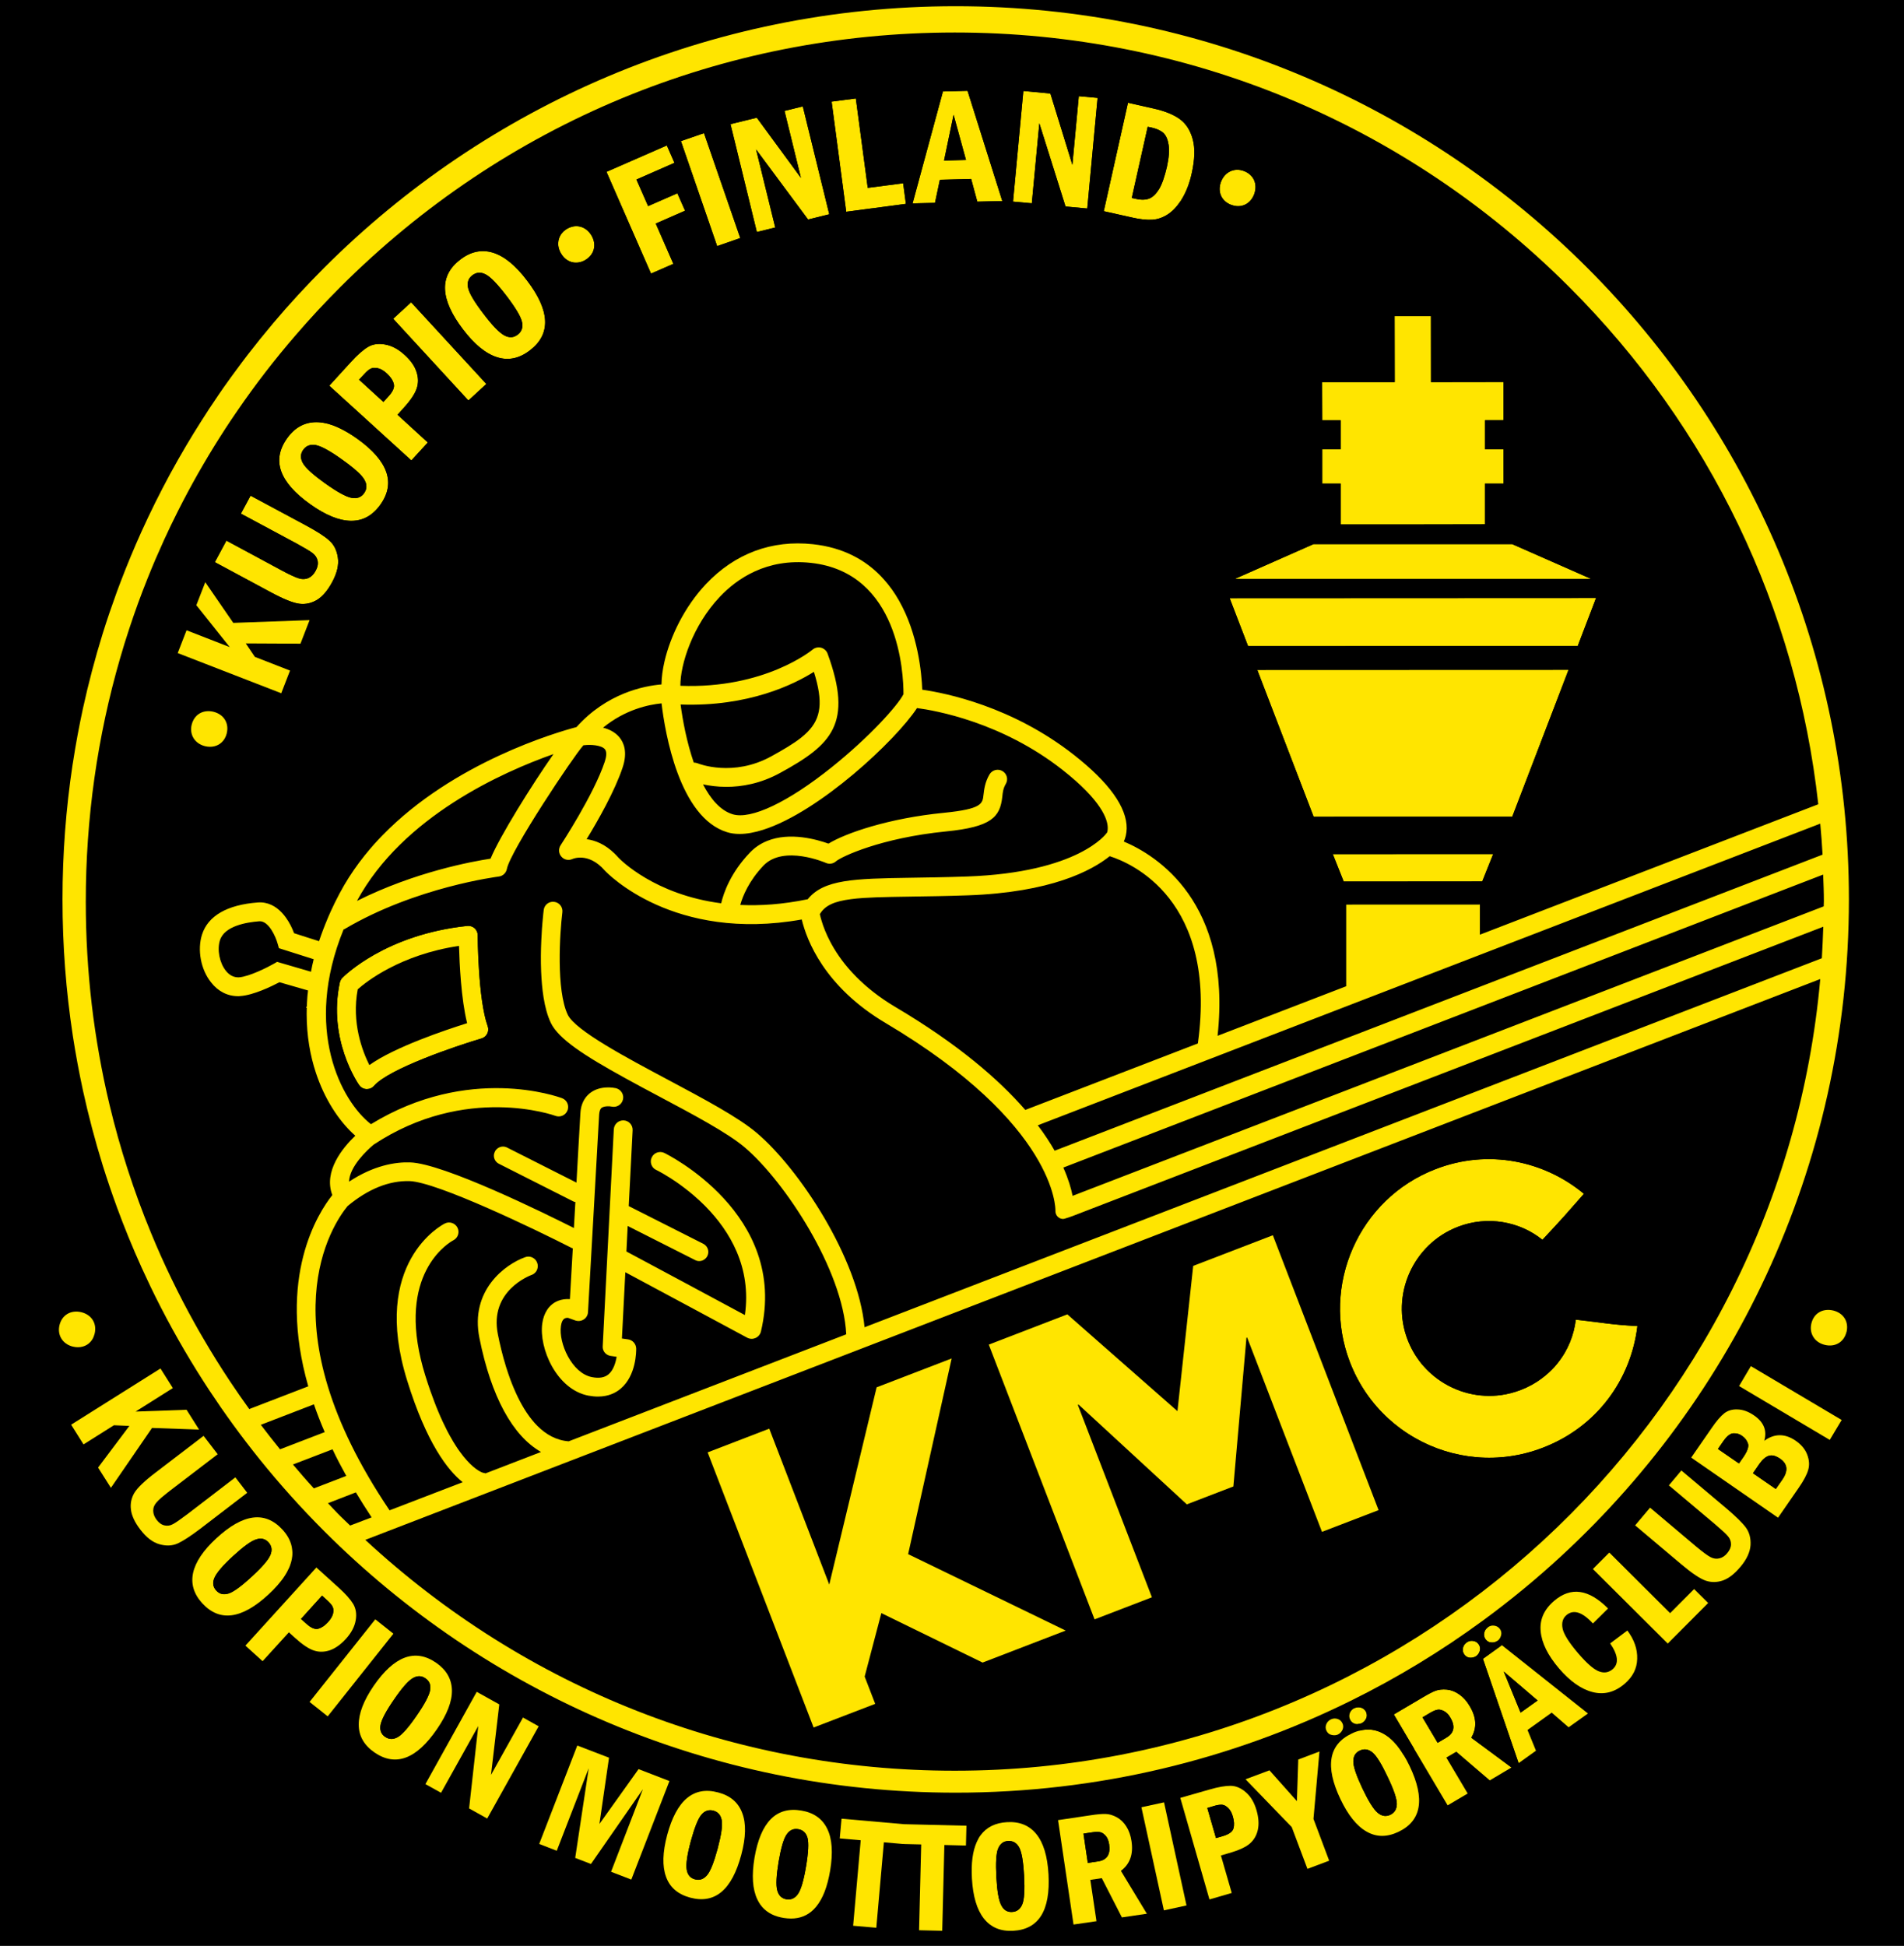 <?xml version="1.0" encoding="UTF-8" standalone="no"?> <!-- Generator: Adobe Illustrator 15.0.0, SVG Export Plug-In . SVG Version: 6.00 Build 0) --> <svg xmlns:dc="http://purl.org/dc/elements/1.1/" xmlns:cc="http://creativecommons.org/ns#" xmlns:rdf="http://www.w3.org/1999/02/22-rdf-syntax-ns#" xmlns:svg="http://www.w3.org/2000/svg" xmlns="http://www.w3.org/2000/svg" xmlns:sodipodi="http://sodipodi.sourceforge.net/DTD/sodipodi-0.dtd" xmlns:inkscape="http://www.inkscape.org/namespaces/inkscape" version="1.1" id="Layer_1" x="0px" y="0px" width="346.852" height="354.461" viewBox="0 0 346.852 354.461" xml:space="preserve" sodipodi:docname="KMC_logo_.svg" inkscape:version="0.92.4 (5da689c313, 2019-01-14)"><defs id="defs342"></defs> <rect x="0" y="0" width="346.852" height="354.461" id="rect2" style="stroke-width:0.954"></rect> <g id="g337" transform="translate(-182.964,-94.147)"> <g id="XMLID_1_"> <g id="g332"> <polygon points="518.46,352.811 516.29,356.44 499.77,346.63 501.92,343 " id="polygon4" style="fill:#ffe500"></polygon> <path d="m 515.35,339.12 c -1.85,-0.46 -2.859,-2.11 -2.399,-3.93 0.45,-1.82 2.05,-2.771 3.979,-2.32 1.88,0.47 2.87,2.06 2.41,3.93 -0.02,0 -0.02,0.011 -0.02,0.03 -0.46,1.82 -2.08,2.771 -3.97,2.29 z" id="path6" inkscape:connector-curvature="0" style="fill:#ffe500"></path> <path d="m 515.09,253.46 c 0.061,1.63 0.13,3.23 0.13,4.87 0,0.3 -0.029,0.62 -0.029,0.92 -45.601,17.58 -91.21,35.16 -136.83,52.73 -0.261,-1.32 -0.761,-3.051 -1.69,-5.15 46.129,-17.79 92.279,-35.57 138.419,-53.37 z" id="path8" inkscape:connector-curvature="0"></path> <path d="m 514.98,249.83 c -46.631,17.98 -93.25,35.95 -139.891,53.93 -0.82,-1.43 -1.82,-2.979 -3.07,-4.63 47.511,-18.31 95.021,-36.63 142.54,-54.95 0.171,1.88 0.321,3.77 0.421,5.65 z" id="path10" inkscape:connector-curvature="0"></path> <path d="m 507.24,359.86 c -0.78,-0.53 -1.45,-0.71 -2.04,-0.53 -0.58,0.18 -1.16,0.67 -1.72,1.47 -0.391,0.561 -0.771,1.141 -1.181,1.71 1.4,0.96 2.79,1.92 4.16,2.87 h 0.01 c 0.141,-0.21 0.28,-0.42 0.431,-0.63 0.25,-0.35 0.5,-0.71 0.739,-1.06 1.121,-1.61 0.981,-2.89 -0.399,-3.83 z m -7.72,-8.969 c 0.98,0.029 1.98,0.399 2.99,1.1 1.78,1.22 2.38,2.76 1.851,4.61 1.859,-1.351 3.779,-1.351 5.739,0 1.03,0.72 1.721,1.55 2.091,2.54 0.369,0.979 0.43,1.89 0.17,2.77 -0.25,0.88 -0.841,1.98 -1.75,3.29 -1.24,1.8 -2.49,3.6 -3.74,5.41 -5.271,-3.65 -10.54,-7.311 -15.82,-10.95 1.25,-1.81 2.49,-3.61 3.74,-5.4 0.87,-1.279 1.63,-2.149 2.29,-2.67 0.649,-0.501 1.459,-0.751 2.439,-0.7 z m 1.01,8.719 c 0.77,-1.12 1.06,-1.96 0.859,-2.521 -0.199,-0.58 -0.56,-1.04 -1.08,-1.39 -0.47,-0.35 -1,-0.49 -1.579,-0.46 -0.57,0.03 -1.19,0.51 -1.851,1.47 -0.32,0.46 -0.649,0.92 -0.96,1.38 1.28,0.88 2.55,1.771 3.83,2.641 0.261,-0.37 0.521,-0.74 0.781,-1.12 z" id="path12" inkscape:connector-curvature="0" style="fill:#ffe500"></path> <path d="m 507.24,359.86 c 1.38,0.939 1.52,2.22 0.399,3.83 -0.239,0.35 -0.489,0.71 -0.739,1.06 -0.15,0.21 -0.29,0.42 -0.44,0.63 -1.37,-0.95 -2.76,-1.91 -4.16,-2.87 0.41,-0.569 0.79,-1.149 1.181,-1.71 0.56,-0.8 1.14,-1.29 1.72,-1.47 0.589,-0.18 1.259,0 2.039,0.53 z" id="path14" inkscape:connector-curvature="0"></path> <path d="m 494.58,377.8 c 0.55,0.28 1.09,0.351 1.63,0.21 0.53,-0.13 1,-0.439 1.41,-0.949 0.45,-0.54 0.68,-1.07 0.68,-1.62 0,-0.53 -0.189,-1.03 -0.56,-1.46 -0.37,-0.45 -1.16,-1.16 -2.351,-2.181 -2.8,-2.359 -5.6,-4.72 -8.409,-7.08 0.76,-0.899 1.52,-1.81 2.279,-2.71 2.76,2.32 5.53,4.65 8.28,6.971 1.65,1.41 2.8,2.529 3.46,3.41 0.64,0.869 0.93,1.949 0.86,3.22 -0.091,1.27 -0.69,2.59 -1.841,3.95 -1.069,1.279 -2.14,2.109 -3.18,2.479 -1.05,0.36 -2.08,0.39 -3.12,0.05 -1.029,-0.35 -2.52,-1.34 -4.47,-2.989 -2.82,-2.37 -5.62,-4.721 -8.41,-7.091 0.45,-0.54 0.9,-1.069 1.351,-1.609 0.449,-0.54 0.909,-1.08 1.369,-1.62 2.801,2.36 5.601,4.72 8.4,7.09 1.192,0.989 2.062,1.639 2.622,1.929 z" id="path16" inkscape:connector-curvature="0" style="fill:#ffe500"></path> <path d="m 499.75,360.73 c -1.28,-0.87 -2.55,-1.761 -3.83,-2.641 0.311,-0.46 0.64,-0.92 0.96,-1.38 0.66,-0.96 1.28,-1.439 1.851,-1.47 0.579,-0.03 1.109,0.11 1.579,0.46 0.521,0.35 0.881,0.81 1.08,1.39 0.2,0.561 -0.09,1.4 -0.859,2.521 -0.261,0.38 -0.521,0.75 -0.781,1.12 z" id="path18" inkscape:connector-curvature="0"></path> <polygon points="487.21,388 491.58,383.61 494.14,386.15 486.78,393.54 473.14,379.96 476.13,376.96 " id="polygon20" style="fill:#ffe500"></polygon> <polygon points="473.72,203.08 470.38,211.82 410.33,211.85 406.97,203.11 " id="polygon22" style="fill:#ffe500"></polygon> <path d="m 456.9,398.63 3.069,7.49 3.101,-2.21 z m 2.71,16.69 -6.5,-19 3.31,-2.38 h 0.01 l 0.141,-0.101 15.67,12.44 -3.521,2.51 -3.08,-2.67 -4.409,3.16 1.539,3.77 z" id="path24" inkscape:connector-curvature="0" style="fill:#ffe500"></path> <path d="m 444.49,307.11 c 9.609,-3.71 19.79,-1.51 27.02,4.5 -3.42,3.89 -3.689,4.229 -7.56,8.38 -4.11,-3.34 -10.01,-4.45 -15.4,-2.37 -8.21,3.16 -12.29,12.46 -9.16,20.58 0.311,0.79 0.67,1.55 1.08,2.26 0.2,0.36 0.42,0.7 0.65,1.03 0.28,0.41 0.58,0.81 0.89,1.189 0.141,0.16 0.28,0.32 0.431,0.48 0.26,0.29 0.54,0.58 0.819,0.84 0.15,0.15 0.3,0.29 0.46,0.42 3.07,2.71 7.11,4.17 11.261,3.98 0.479,-0.021 0.949,-0.061 1.43,-0.13 0.01,0 0.01,0 0.01,0 1.2,-0.16 2.4,-0.46 3.57,-0.92 0.35,-0.141 0.689,-0.28 1.029,-0.44 0.341,-0.16 0.671,-0.33 0.99,-0.5 0.63,-0.35 1.24,-0.73 1.811,-1.17 0.87,-0.64 1.649,-1.36 2.359,-2.14 0.7,-0.79 1.32,-1.65 1.851,-2.551 0.35,-0.609 0.66,-1.239 0.93,-1.89 0.53,-1.3 0.9,-2.69 1.07,-4.12 5.71,0.63 5.96,0.86 11.22,1.17 -1.17,9.7 -7.33,18.351 -17.22,22.15 -7.94,3.06 -16.44,2.149 -23.29,-1.771 -1.75,-1 -3.391,-2.199 -4.891,-3.569 -3,-2.75 -5.42,-6.221 -6.979,-10.271 C 423.53,328.37 430.47,312.5 444.49,307.11 Z" id="path26" inkscape:connector-curvature="0" style="fill:#ffe500"></path> <path d="m 466.08,385.76 c 3.05,-2.609 6.32,-2.149 9.82,1.391 -0.92,0.91 -1.841,1.81 -2.761,2.729 -1.93,-2.109 -3.54,-2.609 -4.819,-1.52 -0.67,0.569 -0.9,1.39 -0.7,2.42 0.2,1.04 1.16,2.57 2.88,4.58 0.78,0.899 1.47,1.62 2.1,2.16 0.46,0.409 0.891,0.71 1.271,0.909 0.13,0.07 0.25,0.131 0.37,0.171 0.93,0.359 1.76,0.229 2.49,-0.381 1.18,-1.01 1.02,-2.569 -0.44,-4.71 1.04,-0.79 2.08,-1.56 3.13,-2.35 1.25,1.67 1.85,3.4 1.79,5.16 -0.04,1.77 -0.8,3.27 -2.28,4.54 -1.8,1.55 -3.75,2.05 -5.83,1.52 -2.08,-0.529 -4.13,-1.97 -6.13,-4.31 -2.02,-2.37 -3.14,-4.601 -3.34,-6.74 -0.211,-2.139 0.599,-3.989 2.449,-5.569 z" id="path28" inkscape:connector-curvature="0" style="fill:#ffe500"></path> <polygon points="422.27,242.93 412,216.17 468.71,216.15 458.45,242.92 441.95,242.92 438.79,242.92 " id="polygon30" style="fill:#ffe500"></polygon> <path d="m 468.96,338.66 c -0.27,0.65 -0.58,1.28 -0.93,1.89 0.35,-0.61 0.66,-1.239 0.93,-1.89 z" id="path32" inkscape:connector-curvature="0" style="fill:#ffe500"></path> <path d="m 468.03,340.55 c -0.53,0.9 -1.15,1.761 -1.851,2.551 0.701,-0.79 1.321,-1.651 1.851,-2.551 z" id="path34" inkscape:connector-curvature="0" style="fill:#ffe500"></path> <polygon points="459.97,406.12 456.9,398.63 463.07,403.91 " id="polygon36"></polygon> <path d="m 462.01,346.41 c 0.641,-0.35 1.24,-0.74 1.811,-1.17 -0.571,0.44 -1.181,0.821 -1.811,1.17 z" id="path38" inkscape:connector-curvature="0" style="fill:#ffe500"></path> <polygon points="462.77,413.061 459.61,415.32 462.77,413.05 " id="polygon40" style="fill:#ffe500"></polygon> <path d="m 461.02,346.91 c -0.34,0.16 -0.68,0.3 -1.029,0.44 -1.17,0.46 -2.37,0.76 -3.57,0.92 1.2,-0.17 2.39,-0.48 3.57,-0.931 0.349,-0.129 0.689,-0.278 1.029,-0.429 z" id="path42" inkscape:connector-curvature="0" style="fill:#ffe500"></path> <polygon points="456.43,393.94 456.42,393.94 456.3,393.771 " id="polygon44"></polygon> <path d="m 454.98,348.4 c 0.479,-0.021 0.949,-0.061 1.43,-0.13 -0.48,0.07 -0.95,0.11 -1.43,0.13 z" id="path46" inkscape:connector-curvature="0" style="fill:#ffe500"></path> <path d="m 454,390.58 c 0.37,-0.27 0.76,-0.37 1.19,-0.3 0.42,0.06 0.76,0.26 1.01,0.6 0.26,0.36 0.33,0.761 0.21,1.181 -0.11,0.42 -0.33,0.75 -0.641,0.979 -0.329,0.24 -0.71,0.34 -1.149,0.3 -0.43,-0.029 -0.78,-0.229 -1.04,-0.59 -0.24,-0.35 -0.33,-0.729 -0.24,-1.149 0.09,-0.431 0.3,-0.761 0.66,-1.021 z" id="path48" inkscape:connector-curvature="0" style="fill:#ffe500"></path> <polygon points="454.98,249.72 452.98,254.71 427.75,254.73 425.76,249.73 " id="polygon50" style="fill:#ffe500"></polygon> <path d="m 514.56,272.49 c -7.18,80.68 -75.1,144.18 -157.6,144.21 h -0.07 c -40.18,0 -78.05,-14.9 -107.38,-42.05 88.34,-34.049 176.7,-68.1 265.05,-102.16 z m -73.82,83.6 c 6.85,3.92 15.35,4.83 23.29,1.771 9.89,-3.8 16.05,-12.45 17.22,-22.15 -5.26,-0.31 -5.51,-0.54 -11.22,-1.17 -0.17,1.43 -0.54,2.82 -1.07,4.12 -0.27,0.65 -0.58,1.28 -0.93,1.89 -0.53,0.9 -1.15,1.761 -1.851,2.551 -0.71,0.779 -1.489,1.5 -2.359,2.14 -0.57,0.43 -1.17,0.82 -1.811,1.17 -0.319,0.17 -0.649,0.34 -0.99,0.5 -0.34,0.15 -0.68,0.3 -1.029,0.43 -1.181,0.45 -2.37,0.761 -3.57,0.931 0,0 0,0 -0.01,0 -0.48,0.069 -0.95,0.109 -1.43,0.13 -4.15,0.189 -8.19,-1.271 -11.261,-3.98 -0.16,-0.13 -0.31,-0.27 -0.46,-0.42 -0.279,-0.26 -0.56,-0.55 -0.819,-0.84 -0.15,-0.16 -0.29,-0.32 -0.431,-0.48 -0.31,-0.38 -0.609,-0.779 -0.89,-1.189 -0.23,-0.33 -0.45,-0.68 -0.65,-1.03 -0.41,-0.71 -0.77,-1.47 -1.08,-2.26 -3.13,-8.12 0.95,-17.42 9.16,-20.58 5.391,-2.08 11.29,-0.97 15.4,2.37 3.87,-4.15 4.14,-4.49 7.56,-8.38 -7.229,-6.01 -17.41,-8.21 -27.02,-4.5 -14.021,5.39 -20.96,21.26 -15.62,35.14 1.56,4.05 3.979,7.521 6.979,10.271 1.502,1.375 3.142,2.565 4.892,3.565 z m -6.64,13.14 -19.26,-50.07 -14.51,5.58 -2.87,26.46 -20.06,-17.63 -14.311,5.51 19.271,50.05 10.449,-4.02 -13.5,-35.05 0.141,-0.051 19.72,18.17 8.48,-3.26 2.38,-27.09 0.13,-0.04 13.63,35.4 z m -72.14,27.77 15.14,-5.83 -28.7,-13.92 7.93,-35.649 -13.67,5.26 -8.63,35.93 -10.93,-28.399 -11.22,4.319 h -0.01 l 19.31,50.12 11.22,-4.31 -1.92,-4.971 3.04,-11.56 z" id="path52" inkscape:connector-curvature="0"></path> <path d="m 451.89,395.82 c -0.31,0.21 -0.689,0.31 -1.12,0.3 -0.439,-0.03 -0.789,-0.229 -1.06,-0.6 -0.24,-0.351 -0.33,-0.721 -0.24,-1.15 0.08,-0.42 0.3,-0.76 0.66,-1.02 0.36,-0.261 0.76,-0.36 1.17,-0.301 0.431,0.061 0.78,0.261 1.021,0.601 0.26,0.359 0.33,0.75 0.229,1.18 -0.11,0.41 -0.33,0.75 -0.66,0.99 z" id="path54" inkscape:connector-curvature="0" style="fill:#ffe500"></path> <path d="m 444.49,402.13 c 0.59,-0.21 1.27,-0.279 2.06,-0.21 0.811,0.09 1.57,0.391 2.3,0.92 0.721,0.511 1.351,1.221 1.86,2.11 1.24,2.06 1.33,3.97 0.28,5.74 2.439,1.8 4.88,3.609 7.319,5.42 -1.31,0.79 -2.63,1.569 -3.949,2.35 -2.04,-1.75 -4.061,-3.479 -6.101,-5.229 -0.6,0.35 -1.2,0.71 -1.819,1.069 1.3,2.181 2.6,4.36 3.89,6.551 -1.22,0.72 -2.43,1.43 -3.65,2.159 -2.04,-3.439 -4.069,-6.869 -6.109,-10.31 -1.221,-2.09 -2.45,-4.17 -3.69,-6.25 1.74,-1.021 3.46,-2.05 5.2,-3.07 1.009,-0.6 1.799,-1.02 2.409,-1.25 z m 0.37,9.49 c 0.529,-0.3 1.06,-0.63 1.59,-0.95 1.42,-0.83 1.67,-2.05 0.72,-3.64 -0.08,-0.14 -0.16,-0.271 -0.25,-0.39 -0.08,-0.12 -0.18,-0.23 -0.27,-0.32 -0.19,-0.2 -0.391,-0.351 -0.601,-0.46 -0.42,-0.22 -0.79,-0.33 -1.149,-0.28 -0.36,0.04 -0.801,0.23 -1.351,0.54 -0.479,0.29 -0.96,0.58 -1.45,0.86 0.921,1.55 1.841,3.1 2.761,4.64 z" id="path56" inkscape:connector-curvature="0" style="fill:#ffe500"></path> <path d="m 446.92,406.641 c -0.09,-0.12 -0.18,-0.23 -0.27,-0.32 0.09,0.089 0.19,0.2 0.27,0.32 z" id="path58" inkscape:connector-curvature="0"></path> <path d="m 446.05,405.86 c 0.21,0.109 0.41,0.26 0.601,0.46 0.09,0.09 0.18,0.2 0.27,0.32 0.09,0.119 0.17,0.25 0.25,0.39 0.95,1.59 0.7,2.81 -0.72,3.64 -0.53,0.32 -1.061,0.65 -1.59,0.95 -0.92,-1.54 -1.841,-3.09 -2.761,-4.64 0.49,-0.28 0.971,-0.57 1.45,-0.86 0.55,-0.31 0.99,-0.5 1.351,-0.54 0.359,-0.05 0.729,0.061 1.149,0.28 z" id="path60" inkscape:connector-curvature="0"></path> <polygon points="456.84,163.73 456.84,170.69 453.48,170.7 453.48,175.99 456.84,175.99 456.86,182.23 453.48,182.23 453.48,189.66 442.09,189.68 440.53,189.68 427.19,189.68 427.19,182.23 423.84,182.23 423.84,175.99 427.19,175.99 427.19,170.7 423.84,170.7 423.82,163.75 437.04,163.75 437.02,151.73 439.79,151.73 440.87,151.73 443.63,151.73 443.64,163.75 " id="polygon62" style="fill:#ffe500"></polygon> <path d="m 443.26,344 c 0.15,0.15 0.3,0.29 0.46,0.42 -0.16,-0.13 -0.31,-0.27 -0.46,-0.42 z" id="path64" inkscape:connector-curvature="0" style="fill:#ffe500"></path> <polygon points="422.26,193.26 440.27,193.26 440.43,193.26 458.43,193.26 472.8,199.59 407.89,199.61 " id="polygon66" style="fill:#ffe500"></polygon> <polygon points="410.03,337.83 407.65,364.92 399.17,368.18 379.45,350.01 379.31,350.061 392.81,385.11 382.36,389.13 363.09,339.08 377.4,333.57 397.46,351.2 400.33,324.74 414.84,319.16 434.1,369.23 423.79,373.19 410.16,337.79 " id="polygon68" style="fill:#ffe500"></polygon> <path d="m 434.96,409.94 c 1.35,0.729 2.58,2.02 3.7,3.89 0.39,0.62 0.75,1.3 1.109,2.05 2.841,5.971 2.15,9.96 -2.06,11.96 -2.08,0.99 -4.02,0.971 -5.79,-0.05 -1.8,-1.02 -3.38,-3 -4.77,-5.92 -2.841,-5.97 -2.15,-9.95 2.05,-11.94 0.49,-0.25 0.979,-0.42 1.47,-0.529 1.501,-0.391 2.941,-0.211 4.291,0.539 z m -1.04,14.411 c 0.74,0.63 1.51,0.76 2.32,0.38 0.779,-0.37 1.17,-1.03 1.189,-1.971 0,-0.949 -0.56,-2.619 -1.699,-4.97 -1.101,-2.34 -2.021,-3.82 -2.75,-4.42 -0.73,-0.6 -1.511,-0.72 -2.311,-0.33 -0.79,0.36 -1.18,1.03 -1.17,1.99 0,0.95 0.57,2.6 1.67,4.93 1.091,2.29 2.011,3.76 2.751,4.391 z" id="path70" inkscape:connector-curvature="0" style="fill:#ffe500"></path> <path d="m 429.5,415.03 c -0.01,-0.96 0.38,-1.63 1.17,-1.99 0.8,-0.39 1.58,-0.27 2.311,0.33 0.729,0.6 1.649,2.08 2.75,4.42 1.14,2.351 1.699,4.021 1.699,4.97 -0.02,0.94 -0.41,1.601 -1.189,1.971 -0.811,0.38 -1.58,0.25 -2.32,-0.38 -0.74,-0.631 -1.66,-2.101 -2.75,-4.391 -1.101,-2.33 -1.671,-3.98 -1.671,-4.93 z" id="path72" inkscape:connector-curvature="0"></path> <path d="m 431.01,408.05 c -0.229,0.101 -0.47,0.15 -0.72,0.15 -0.14,0 -0.3,-0.01 -0.45,-0.05 -0.439,-0.12 -0.74,-0.38 -0.92,-0.78 -0.189,-0.37 -0.2,-0.77 -0.05,-1.18 0.16,-0.4 0.43,-0.681 0.84,-0.891 0.41,-0.18 0.81,-0.21 1.22,-0.08 0.41,0.131 0.7,0.4 0.891,0.771 0.18,0.42 0.199,0.82 0.01,1.21 -0.191,0.401 -0.461,0.67 -0.821,0.85 z" id="path74" inkscape:connector-curvature="0" style="fill:#ffe500"></path> <path d="m 450.77,396.12 c 0.431,0.01 0.811,-0.09 1.12,-0.3 0.33,-0.24 0.551,-0.58 0.66,-0.99 0.101,-0.43 0.03,-0.82 -0.229,-1.18 -0.24,-0.34 -0.59,-0.54 -1.021,-0.601 -0.41,-0.06 -0.81,0.04 -1.17,0.301 -0.36,0.26 -0.58,0.6 -0.66,1.02 -0.09,0.43 0,0.8 0.24,1.15 0.27,0.371 0.62,0.57 1.06,0.6 z m -20.48,12.08 c 0.25,0 0.49,-0.05 0.72,-0.15 0.36,-0.18 0.63,-0.449 0.82,-0.85 0.189,-0.39 0.17,-0.79 -0.01,-1.21 -0.19,-0.37 -0.48,-0.64 -0.891,-0.771 -0.41,-0.13 -0.81,-0.1 -1.22,0.08 l -0.68,-1.34 c 8.47,-4.18 16.52,-9.069 24.069,-14.609 l 0.9,1.229 c -0.36,0.26 -0.57,0.59 -0.66,1.021 -0.09,0.42 0,0.8 0.24,1.149 0.26,0.36 0.61,0.561 1.04,0.59 0.439,0.04 0.82,-0.06 1.149,-0.3 l 0.53,0.73 0.12,0.17 -3.31,2.38 6.5,19 -1.301,0.79 c -2.439,-1.811 -4.88,-3.62 -7.319,-5.42 1.05,-1.771 0.96,-3.681 -0.28,-5.74 -0.51,-0.89 -1.14,-1.6 -1.86,-2.11 -0.729,-0.529 -1.489,-0.83 -2.3,-0.92 -0.79,-0.069 -1.47,0 -2.06,0.21 -0.61,0.23 -1.4,0.65 -2.41,1.25 -1.74,1.021 -3.46,2.05 -5.2,3.07 1.24,2.08 2.47,4.16 3.69,6.25 l -1.91,1.13 c -1.12,-1.87 -2.351,-3.16 -3.7,-3.89 -1.35,-0.75 -2.79,-0.931 -4.29,-0.54 z" id="path76" inkscape:connector-curvature="0"></path> <path d="m 427.53,409.24 c -0.19,0.4 -0.46,0.67 -0.82,0.86 -0.35,0.159 -0.729,0.189 -1.17,0.079 -0.43,-0.079 -0.73,-0.34 -0.93,-0.76 -0.19,-0.38 -0.2,-0.77 -0.04,-1.17 0.16,-0.399 0.439,-0.71 0.83,-0.89 0.399,-0.19 0.819,-0.22 1.22,-0.09 0.42,0.13 0.7,0.39 0.89,0.779 0.19,0.382 0.19,0.782 0.02,1.192 z" id="path78" inkscape:connector-curvature="0" style="fill:#ffe500"></path> <polygon points="409.86,418.26 414.22,416.63 419.22,422.24 419.47,414.66 423.33,413.2 422.24,425.48 425.1,433.09 421.14,434.58 418.28,426.97 " id="polygon80" style="fill:#ffe500"></polygon> <path d="m 407.16,419.45 c 0.979,0.02 1.89,0.41 2.79,1.2 0.87,0.77 1.52,1.859 1.92,3.27 0.39,1.36 0.46,2.55 0.229,3.57 -0.229,1.02 -0.72,1.85 -1.47,2.5 -0.76,0.64 -2.02,1.22 -3.81,1.729 -0.48,0.131 -0.95,0.28 -1.44,0.421 0.66,2.27 1.32,4.55 1.97,6.829 -1.35,0.391 -2.699,0.79 -4.06,1.181 -1.771,-6.17 -3.55,-12.33 -5.31,-18.5 1.76,-0.5 3.539,-1.021 5.319,-1.521 1.612,-0.469 2.902,-0.689 3.862,-0.679 z m 0.5,7.77 c 0.18,-0.619 0.13,-1.34 -0.101,-2.149 -0.199,-0.71 -0.479,-1.22 -0.859,-1.58 -0.37,-0.36 -0.74,-0.561 -1.101,-0.59 -0.359,-0.03 -0.85,0.04 -1.439,0.21 -0.43,0.13 -0.851,0.25 -1.26,0.38 0.52,1.82 1.05,3.64 1.58,5.479 0.409,-0.13 0.829,-0.239 1.26,-0.359 1.11,-0.331 1.75,-0.791 1.92,-1.391 z" id="path82" inkscape:connector-curvature="0" style="fill:#ffe500"></path> <path d="m 405.4,127.25 c 0.689,-1.79 2.42,-2.61 4.189,-1.94 1.75,0.67 2.521,2.36 1.851,4.21 -0.681,1.82 -2.4,2.63 -4.181,1.94 h -0.029 c -1.76,-0.68 -2.52,-2.4 -1.83,-4.21 z" id="path84" inkscape:connector-curvature="0" style="fill:#ffe500"></path> <path d="m 407.56,425.07 c 0.23,0.81 0.28,1.53 0.101,2.149 -0.17,0.601 -0.811,1.061 -1.92,1.391 -0.431,0.12 -0.851,0.229 -1.26,0.359 -0.53,-1.84 -1.061,-3.659 -1.58,-5.479 0.409,-0.13 0.83,-0.25 1.26,-0.38 0.59,-0.17 1.08,-0.24 1.439,-0.21 0.36,0.029 0.73,0.229 1.101,0.59 0.379,0.361 0.659,0.87 0.859,1.58 z" id="path86" inkscape:connector-curvature="0"></path> <path d="m 389.87,130.37 c 1,0.23 1.84,0.2 2.47,-0.06 0.641,-0.26 1.23,-0.83 1.78,-1.72 0.53,-0.89 1,-2.24 1.42,-4.05 0.37,-1.69 0.47,-3.03 0.31,-4 -0.149,-0.99 -0.47,-1.71 -0.939,-2.16 -0.48,-0.44 -1.2,-0.77 -2.141,-0.99 -0.25,-0.05 -0.489,-0.11 -0.729,-0.15 -0.98,4.32 -1.94,8.63 -2.9,12.97 0.239,0.06 0.479,0.1 0.729,0.16 z m 3.26,-16.45 c 2.021,0.45 3.601,1.09 4.75,1.92 1.14,0.82 1.93,2.06 2.37,3.69 0.44,1.64 0.37,3.7 -0.19,6.2 -0.39,1.78 -0.979,3.3 -1.739,4.58 -0.29,0.47 -0.59,0.9 -0.9,1.29 -0.52,0.64 -1.07,1.16 -1.65,1.55 -0.939,0.62 -1.899,0.96 -2.899,1.02 -1.01,0.06 -2.23,-0.07 -3.63,-0.39 -1.74,-0.39 -3.471,-0.77 -5.2,-1.16 1.47,-6.59 2.93,-13.16 4.41,-19.75 1.548,0.35 3.108,0.71 4.678,1.05 z" id="path88" inkscape:connector-curvature="0" style="fill:#ffe500"></path> <rect x="385.259" y="430.061" transform="matrix(-0.213,-0.977,0.977,-0.213,56.881,910.141)" width="19.223" height="4.217" id="rect90" style="fill:#ffe500"></rect> <path d="m 398.32,130.31 c -0.29,0.47 -0.59,0.9 -0.9,1.29 0.31,-0.39 0.61,-0.82 0.9,-1.29 z" id="path92" inkscape:connector-curvature="0" style="fill:#ffe500"></path> <path d="m 392.77,117.39 c 0.94,0.22 1.66,0.55 2.141,0.99 0.47,0.45 0.79,1.17 0.939,2.16 0.16,0.97 0.061,2.31 -0.31,4 -0.42,1.81 -0.89,3.16 -1.42,4.05 -0.55,0.89 -1.14,1.46 -1.78,1.72 -0.63,0.26 -1.47,0.29 -2.47,0.06 -0.25,-0.06 -0.49,-0.1 -0.73,-0.16 0.96,-4.34 1.92,-8.65 2.9,-12.97 0.24,0.04 0.48,0.1 0.73,0.15 z" id="path94" inkscape:connector-curvature="0"></path> <path d="m 388.15,426.86 c 0.479,0.76 0.79,1.649 0.939,2.67 0.36,2.38 -0.28,4.17 -1.93,5.41 1.58,2.6 3.149,5.21 4.729,7.81 -1.52,0.23 -3.02,0.44 -4.55,0.67 -1.22,-2.38 -2.439,-4.76 -3.66,-7.149 -0.699,0.1 -1.39,0.199 -2.09,0.31 0.37,2.51 0.74,5.021 1.12,7.53 -1.39,0.2 -2.79,0.42 -4.18,0.609 -0.94,-6.34 -1.88,-12.68 -2.82,-19.02 1.99,-0.31 3.98,-0.59 5.98,-0.89 1.159,-0.181 2.05,-0.25 2.68,-0.23 0.649,0.01 1.31,0.21 2.01,0.58 0.702,0.38 1.292,0.941 1.772,1.7 z m -5.17,6.36 c 1.64,-0.229 2.31,-1.279 2.039,-3.1 -0.09,-0.63 -0.289,-1.14 -0.59,-1.51 -0.3,-0.36 -0.63,-0.601 -0.96,-0.69 -0.35,-0.1 -0.83,-0.1 -1.45,-0.01 -0.56,0.08 -1.119,0.17 -1.68,0.25 0.271,1.78 0.53,3.56 0.79,5.34 0.621,-0.1 1.231,-0.18 1.851,-0.28 z" id="path96" inkscape:connector-curvature="0" style="fill:#ffe500"></path> <path d="m 385.12,250.11 c 3.86,1.22 19.689,7.89 16.06,34.109 -10.479,4.03 -20.97,8.08 -31.439,12.11 -4.83,-5.56 -12.26,-12 -23.7,-18.77 -2.93,-1.74 -5.24,-3.61 -7.08,-5.471 -2.04,-2.05 -3.47,-4.09 -4.48,-5.899 -0.11,-0.19 -0.2,-0.37 -0.29,-0.54 -0.18,-0.36 -0.35,-0.7 -0.51,-1.03 -0.16,-0.34 -0.29,-0.66 -0.42,-0.97 -0.25,-0.62 -0.44,-1.181 -0.6,-1.69 -0.16,-0.5 -0.27,-0.95 -0.35,-1.31 0.01,-0.01 0.01,-0.021 0.02,-0.021 0.01,0 0.02,-0.01 0.02,-0.02 0.93,-1.55 2.67,-2.29 5.62,-2.67 0.69,-0.09 1.45,-0.16 2.28,-0.22 1.46,-0.1 3.14,-0.15 5.06,-0.19 0.55,-0.01 1.12,-0.02 1.71,-0.03 0.59,-0.01 1.21,-0.02 1.84,-0.03 0.38,0 0.76,-0.01 1.15,-0.02 1.16,-0.01 2.39,-0.03 3.69,-0.06 1.73,-0.03 3.58,-0.08 5.55,-0.15 15.159,-0.528 22.579,-4.488 25.869,-7.128 z" id="path98" inkscape:connector-curvature="0"></path> <path d="m 382.02,427.91 c 0.62,-0.09 1.101,-0.09 1.45,0.01 0.33,0.09 0.66,0.33 0.96,0.69 0.301,0.37 0.5,0.88 0.59,1.51 0.271,1.82 -0.399,2.87 -2.039,3.1 -0.62,0.101 -1.23,0.181 -1.851,0.28 -0.26,-1.78 -0.52,-3.56 -0.79,-5.34 0.56,-0.08 1.12,-0.17 1.68,-0.25 z" id="path100" inkscape:connector-curvature="0"></path> <polygon points="370.93,131.18 367.51,130.87 369.39,110.72 374.31,111.18 378.32,124.18 379.49,111.67 382.91,111.98 381.03,132.13 377.07,131.76 372.3,116.6 " id="polygon102" style="fill:#ffe500"></polygon> <polygon points="342.4,404.521 331.18,408.83 311.88,358.71 323.1,354.391 334.03,382.79 342.66,346.86 356.33,341.601 348.4,377.25 377.1,391.17 361.96,397 343.52,387.99 340.48,399.55 " id="polygon104" style="fill:#ffe500"></polygon> <path d="m 365.36,441.2 c 0.439,0.87 1.1,1.29 1.989,1.229 0.86,-0.039 1.48,-0.52 1.841,-1.39 0.369,-0.88 0.47,-2.61 0.329,-5.229 -0.14,-2.58 -0.439,-4.301 -0.89,-5.131 -0.46,-0.84 -1.12,-1.22 -2.01,-1.18 -0.87,0.04 -1.48,0.521 -1.84,1.41 -0.351,0.87 -0.45,2.61 -0.311,5.19 0.142,2.531 0.432,4.231 0.892,5.101 z m 2.19,4.66 c -2.31,0.13 -4.09,-0.62 -5.36,-2.24 -1.27,-1.61 -1.98,-4.03 -2.17,-7.27 -0.16,-2.771 0.13,-4.99 0.87,-6.641 0.2,-0.46 0.43,-0.87 0.7,-1.24 1.08,-1.479 2.69,-2.279 4.84,-2.399 2.271,-0.13 4.051,0.6 5.33,2.18 1.29,1.59 2.021,4.021 2.21,7.32 0.36,6.6 -1.77,10.031 -6.42,10.29 z" id="path106" inkscape:connector-curvature="0" style="fill:#ffe500"></path> <path d="m 364.78,430.91 c 0.359,-0.89 0.97,-1.37 1.84,-1.41 0.89,-0.04 1.55,0.34 2.01,1.18 0.45,0.83 0.75,2.551 0.89,5.131 0.141,2.619 0.04,4.35 -0.329,5.229 -0.36,0.87 -0.98,1.351 -1.841,1.39 -0.89,0.061 -1.55,-0.359 -1.989,-1.229 -0.46,-0.87 -0.75,-2.57 -0.891,-5.1 -0.14,-2.58 -0.04,-4.321 0.31,-5.191 z" id="path108" inkscape:connector-curvature="0"></path> <path d="m 349.21,131.2 5.53,-20.39 4.48,-0.12 6.33,20.08 -4.55,0.11 -1.12,-4.14 -5.7,0.15 -0.89,4.21 z m 7.47,-16.15 -1.74,8.34 4,-0.1 z" id="path110" inkscape:connector-curvature="0" style="fill:#ffe500"></path> <path d="m 361.59,428.47 c -0.27,0.37 -0.5,0.78 -0.7,1.24 0.2,-0.46 0.43,-0.87 0.7,-1.24 z" id="path112" inkscape:connector-curvature="0" style="fill:#ffe500"></path> <polygon points="350.39,445.76 350.78,430.13 347.89,430.061 347.38,430.04 346.93,430 343.98,429.74 342.6,445.311 338.38,444.94 339.76,429.37 335.94,429.03 336.27,425.44 347.64,426.44 359.02,426.72 358.93,430.33 355,430.23 354.61,445.86 " id="polygon114" style="fill:#ffe500"></polygon> <polygon points="358.94,123.29 354.94,123.39 356.68,115.05 " id="polygon116"></polygon> <polygon points="338.87,112.08 341.04,128.37 347.49,127.53 347.99,131.28 337.12,132.72 334.46,112.66 " id="polygon118" style="fill:#ffe500"></polygon> <path d="m 346.11,202.51 c 0.22,0.34 0.42,0.68 0.62,1.03 -0.2,-0.35 -0.41,-0.69 -0.62,-1.03 z" id="path120" inkscape:connector-curvature="0" style="fill:#ffe500"></path> <path d="m 345.31,257.53 c 0.55,-0.01 1.12,-0.02 1.71,-0.03 -0.59,0.01 -1.16,0.02 -1.71,0.03 z" id="path122" inkscape:connector-curvature="0"></path> <path d="m 345.43,201.5 c 0.24,0.33 0.46,0.67 0.68,1.01 -0.22,-0.34 -0.45,-0.68 -0.68,-1.01 z" id="path124" inkscape:connector-curvature="0" style="fill:#ffe500"></path> <path d="m 344.69,200.53 c 0.26,0.32 0.5,0.64 0.74,0.97 -0.24,-0.33 -0.49,-0.65 -0.74,-0.97 z" id="path126" inkscape:connector-curvature="0" style="fill:#ffe500"></path> <path d="m 344.69,200.53 c -0.39,-0.48 -0.8,-0.95 -1.23,-1.4 0.43,0.45 0.84,0.91 1.23,1.4 z" id="path128" inkscape:connector-curvature="0" style="fill:#ffe500"></path> <path d="m 337.97,257.94 c 0.69,-0.09 1.45,-0.17 2.28,-0.22 -0.83,0.06 -1.59,0.13 -2.28,0.22 z" id="path130" inkscape:connector-curvature="0"></path> <path d="m 334.48,266.19 c 1.01,1.81 2.44,3.85 4.48,5.899 -2.04,-2.049 -3.47,-4.079 -4.48,-5.899 z" id="path132" inkscape:connector-curvature="0"></path> <polygon points="324.19,135.59 320.84,136.41 316.04,116.76 320.83,115.59 328.87,126.55 325.88,114.35 329.21,113.53 334.03,133.18 330.17,134.13 320.7,121.37 " id="polygon134" style="fill:#ffe500"></polygon> <path d="m 333.68,264.62 c 0.16,0.33 0.33,0.67 0.51,1.03 -0.19,-0.36 -0.36,-0.7 -0.51,-1.03 z" id="path136" inkscape:connector-curvature="0"></path> <path d="m 324.55,438.47 c 0.24,0.94 0.79,1.49 1.66,1.65 0.86,0.14 1.56,-0.17 2.11,-0.95 0.55,-0.77 1.05,-2.45 1.48,-5.02 0.43,-2.55 0.51,-4.29 0.27,-5.21 -0.26,-0.92 -0.82,-1.45 -1.69,-1.59 -0.86,-0.15 -1.57,0.17 -2.11,0.96 -0.55,0.77 -1.03,2.439 -1.47,4.989 -0.41,2.501 -0.5,4.222 -0.25,5.171 z m 4.4,-14.51 c 2.24,0.37 3.82,1.48 4.71,3.32 0.9,1.82 1.07,4.36 0.53,7.62 -0.25,1.46 -0.58,2.729 -1,3.819 -0.21,0.551 -0.45,1.051 -0.7,1.5 -0.26,0.46 -0.53,0.87 -0.83,1.23 -0.15,0.18 -0.3,0.35 -0.46,0.51 -1.12,1.12 -2.5,1.67 -4.15,1.67 -0.45,0 -0.91,-0.05 -1.4,-0.13 -0.57,-0.09 -1.1,-0.24 -1.58,-0.42 -1.45,-0.57 -2.5,-1.55 -3.15,-2.95 -0.88,-1.85 -1.04,-4.37 -0.51,-7.569 1.12,-6.52 3.96,-9.39 8.54,-8.6 z" id="path138" inkscape:connector-curvature="0" style="fill:#ffe500"></path> <path d="m 332.66,261.96 c 0.16,0.51 0.35,1.07 0.6,1.69 -0.25,-0.62 -0.45,-1.18 -0.6,-1.69 z" id="path140" inkscape:connector-curvature="0"></path> <path d="m 331.23,216.53 c 1.72,5.47 1.32,8.43 -1.16,10.95 -0.37,0.37 -0.78,0.74 -1.24,1.1 -1.38,1.08 -3.17,2.13 -5.36,3.34 -6.93,3.81 -13.19,1.38 -13.47,1.25 -0.22,-0.07 -0.44,-0.11 -0.65,-0.11 -1.26,-3.66 -2.02,-7.64 -2.4,-10.58 12.37,0.45 20.7,-3.69 24.28,-5.95 z" id="path142" inkscape:connector-curvature="0"></path> <polygon points="331.18,408.83 311.87,358.71 311.88,358.71 " id="polygon144" style="fill:#ffe500"></polygon> <path d="m 330.07,428.94 c 0.24,0.92 0.16,2.66 -0.27,5.21 -0.43,2.569 -0.93,4.25 -1.48,5.02 -0.55,0.78 -1.25,1.09 -2.11,0.95 -0.87,-0.16 -1.42,-0.71 -1.66,-1.65 -0.25,-0.949 -0.16,-2.67 0.25,-5.17 0.44,-2.55 0.92,-4.22 1.47,-4.989 0.54,-0.79 1.25,-1.11 2.11,-0.96 0.87,0.139 1.43,0.67 1.69,1.589 z" id="path146" inkscape:connector-curvature="0"></path> <path d="m 325.65,443.5 c 0.49,0.08 0.95,0.13 1.4,0.13 -0.45,0 -0.91,-0.04 -1.4,-0.12 -0.57,-0.1 -1.1,-0.239 -1.58,-0.43 0.48,0.18 1.01,0.33 1.58,0.42 z" id="path148" inkscape:connector-curvature="0" style="fill:#ffe500"></path> <path d="m 322.06,251.81 c 3.68,-3.81 11.28,-0.51 11.37,-0.47 0.6,0.26 1.32,0.16 1.82,-0.29 0.99,-0.86 8.2,-4.27 20.05,-5.45 8.27,-0.82 9.84,-2.6 10.25,-6.3 0.08,-0.83 0.17,-1.56 0.63,-2.34 0.49,-0.82 0.23,-1.86 -0.59,-2.35 -0.81,-0.49 -1.87,-0.22 -2.36,0.59 -0.84,1.42 -0.98,2.75 -1.1,3.73 -0.17,1.6 -0.27,2.58 -7.16,3.27 -10.16,0.99 -18,3.73 -21.08,5.62 -2.04,-0.73 -7.02,-2.19 -11.2,-0.48 l -0.7,-2.04 c 10.26,-3.27 24.13,-16.25 28.03,-22.17 3.28,0.43 15.41,2.54 26.49,11.25 7.101,5.58 8.221,8.98 8.25,10.52 0.01,0.38 -0.04,0.69 -0.13,0.93 -0.03,0.03 -0.07,0.04 -0.09,0.09 -0.05,0.07 -5.05,7.17 -25.41,7.89 -3.93,0.14 -7.35,0.18 -10.32,0.23 -10.27,0.16 -15.78,0.29 -18.71,3.92 h -0.04 c -4.54,0.94 -8.61,1.2 -12.24,1.03 0.43,-1.55 1.52,-4.32 4.24,-7.18 z" id="path150" inkscape:connector-curvature="0"></path> <path d="m 330.69,196.68 c 16.1,1.75 16.87,20.23 16.86,23.92 -1.05,2.07 -6.21,7.81 -13.04,13.28 -7.98,6.4 -14.74,9.61 -18.09,8.59 -2.23,-0.69 -4,-2.77 -5.39,-5.44 1.12,0.23 2.55,0.45 4.25,0.45 2.81,0 6.25,-0.58 9.84,-2.56 9.39,-5.13 13.27,-8.97 8.6,-21.72 -0.19,-0.52 -0.64,-0.92 -1.18,-1.07 -0.54,-0.14 -1.12,-0.01 -1.55,0.35 -0.07,0.07 -8.7,7.19 -24.08,6.59 -0.03,-3.84 2.21,-10.95 7.16,-16.18 3.11,-3.31 8.52,-7.09 16.62,-6.21 z" id="path152" inkscape:connector-curvature="0"></path> <path d="m 309.58,436.49 c 0.83,0.229 1.56,-0.03 2.18,-0.75 0.62,-0.72 1.26,-2.34 1.94,-4.86 0.66,-2.5 0.92,-4.22 0.74,-5.149 -0.17,-0.94 -0.67,-1.53 -1.53,-1.761 -0.85,-0.21 -1.58,0.03 -2.18,0.761 -0.62,0.739 -1.25,2.359 -1.93,4.84 -0.66,2.46 -0.9,4.16 -0.74,5.14 0.04,0.24 0.1,0.46 0.18,0.65 0.04,0.1 0.09,0.189 0.14,0.27 0.1,0.181 0.23,0.32 0.38,0.45 0.22,0.19 0.5,0.319 0.82,0.409 z m 8.59,-12.099 c 0.74,1.909 0.68,4.449 -0.17,7.64 -1.71,6.399 -4.81,8.99 -9.3,7.79 -2.24,-0.61 -3.7,-1.851 -4.4,-3.79 -0.71,-1.94 -0.63,-4.46 0.2,-7.61 1.71,-6.37 4.81,-8.97 9.3,-7.76 2.19,0.569 3.66,1.819 4.37,3.73 z" id="path154" inkscape:connector-curvature="0" style="fill:#ffe500"></path> <polygon points="311.21,118.4 317.82,137.51 313.61,138.98 307.01,119.85 " id="polygon156" style="fill:#ffe500"></polygon> <path d="m 322.69,247.34 c -1.11,0.45 -2.18,1.13 -3.11,2.11 -3.56,3.71 -4.81,7.4 -5.24,9.24 -12.12,-1.57 -18.35,-7.94 -18.67,-8.27 -0.13,-0.14 -0.25,-0.28 -0.38,-0.41 -0.12,-0.14 -0.25,-0.27 -0.38,-0.39 -1.76,-1.72 -3.55,-2.4 -5.08,-2.61 2.04,-3.33 5.14,-8.79 6.55,-13.03 0.96,-2.85 0.21,-4.58 -0.58,-5.53 -0.79,-0.95 -1.89,-1.48 -2.98,-1.75 4.05,-3.32 8.33,-4.2 10.66,-4.43 0.63,5.32 3.21,20.8 11.94,23.47 0.7,0.22 1.46,0.32 2.27,0.32 1.32,0 2.78,-0.27 4.3,-0.76 z" id="path158" inkscape:connector-curvature="0"></path> <path d="m 312.91,423.97 c 0.86,0.23 1.36,0.82 1.53,1.761 0.18,0.93 -0.08,2.649 -0.74,5.149 -0.68,2.521 -1.32,4.141 -1.94,4.86 -0.62,0.72 -1.35,0.979 -2.18,0.75 -0.32,-0.09 -0.6,-0.22 -0.82,-0.41 -0.14,-0.13 -0.27,-0.27 -0.38,-0.45 -0.05,-0.08 -0.1,-0.17 -0.14,-0.27 -0.08,-0.19 -0.14,-0.41 -0.18,-0.65 -0.16,-0.979 0.08,-2.68 0.74,-5.14 0.68,-2.48 1.31,-4.101 1.93,-4.84 0.6,-0.73 1.33,-0.97 2.18,-0.76 z" id="path160" inkscape:connector-curvature="0"></path> <path d="m 308.38,435.63 c 0.11,0.181 0.24,0.32 0.38,0.45 -0.15,-0.13 -0.28,-0.269 -0.38,-0.45 z" id="path162" inkscape:connector-curvature="0"></path> <path d="m 308.06,434.71 c 0.04,0.24 0.1,0.46 0.18,0.65 -0.08,-0.19 -0.14,-0.41 -0.18,-0.65 z" id="path164" inkscape:connector-curvature="0"></path> <polygon points="301.56,143.98 293.45,125.45 304.44,120.64 305.83,123.81 298.9,126.85 301.03,131.69 306.36,129.36 307.76,132.53 302.42,134.87 305.63,142.21 " id="polygon166" style="fill:#ffe500"></polygon> <polygon points="297.97,436.53 304.91,418.58 304.92,418.58 " id="polygon168" style="fill:#ffe500"></polygon> <path d="m 304.02,214.61 c -0.35,1.52 -0.54,2.94 -0.55,4.21 h -0.01 c 0.02,-1.27 0.2,-2.69 0.56,-4.21 z" id="path170" inkscape:connector-curvature="0" style="fill:#ffe500"></path> <path d="m 309.59,323.68 c 0.25,0.131 0.49,0.19 0.75,0.19 0.6,0 1.19,-0.35 1.48,-0.92 0.41,-0.82 0.08,-1.81 -0.73,-2.23 -4.52,-2.29 -9.06,-4.59 -13.59,-6.869 0.15,-2.9 0.3,-5.801 0.46,-8.7 l 3.6,0.189 c -0.16,0.771 0.2,1.58 0.94,1.92 0.03,0.011 0.45,0.221 1.14,0.61 0.13,0.08 0.28,0.17 0.44,0.26 0.32,0.19 0.67,0.41 1.06,0.65 0.19,0.13 0.39,0.26 0.6,0.399 0.1,0.07 0.21,0.141 0.32,0.211 0.21,0.149 0.43,0.3 0.66,0.46 0.56,0.409 1.16,0.859 1.77,1.35 0.25,0.2 0.5,0.41 0.75,0.62 0.38,0.32 0.76,0.66 1.14,1.01 0.26,0.24 0.51,0.48 0.76,0.73 0.13,0.13 0.26,0.26 0.39,0.39 4.34,4.42 8.38,11.03 7.13,19.75 -4.78,-2.57 -16.54,-8.9 -21.58,-11.58 0.07,-1.56 0.16,-3.1 0.23,-4.65 4.1,2.06 8.19,4.14 12.28,6.21 z" id="path172" inkscape:connector-curvature="0"></path> <path d="m 295.29,250.01 c -0.13,-0.14 -0.25,-0.27 -0.38,-0.39 0.13,0.12 0.26,0.25 0.38,0.39 z" id="path174" inkscape:connector-curvature="0"></path> <polygon points="294.28,435.11 300.08,420.07 290.62,433.69 287.75,432.58 290.21,416.25 284.39,431.28 281.19,430.04 288.13,412.11 293.91,414.33 292.16,426.4 299.29,416.41 304.91,418.58 297.97,436.53 " id="polygon176" style="fill:#ffe500"></polygon> <path d="m 318.63,303.16 c 7.28,6.17 17.93,22.36 18.49,34.05 -16.85,6.49 -33.7,12.99 -50.56,19.49 -2.23,-0.17 -4.11,-1.22 -5.7,-2.81 -0.36,-0.36 -0.7,-0.74 -1.02,-1.141 -1.3,-1.609 -2.37,-3.58 -3.25,-5.66 -0.22,-0.51 -0.43,-1.04 -0.63,-1.569 -0.29,-0.79 -0.56,-1.591 -0.81,-2.38 -0.16,-0.53 -0.31,-1.051 -0.46,-1.57 -0.14,-0.521 -0.27,-1.03 -0.4,-1.53 -0.25,-0.99 -0.45,-1.95 -0.63,-2.83 -1.59,-7.92 5.83,-10.7 6.14,-10.819 0.52,-0.181 0.9,-0.601 1.05,-1.091 0.11,-0.35 0.12,-0.729 -0.01,-1.1 -0.06,-0.17 -0.15,-0.33 -0.26,-0.47 -0.44,-0.58 -1.22,-0.84 -1.93,-0.58 -3.66,1.3 -10.1,6.04 -8.35,14.74 2.14,10.689 6.06,17.819 11.22,20.75 -3.37,1.3 -6.74,2.6 -10.11,3.899 -0.16,-0.04 -0.3,-0.11 -0.46,-0.11 -0.02,-0.01 -1.22,-0.31 -3.01,-2.329 -0.36,-0.4 -0.74,-0.87 -1.14,-1.421 -0.13,-0.18 -0.27,-0.369 -0.41,-0.569 -0.13,-0.2 -0.27,-0.41 -0.42,-0.641 -0.14,-0.22 -0.28,-0.449 -0.43,-0.689 -0.21,-0.36 -0.43,-0.74 -0.66,-1.15 -0.15,-0.27 -0.3,-0.55 -0.45,-0.84 -0.53,-1.03 -1.08,-2.189 -1.63,-3.51 -0.23,-0.57 -0.47,-1.16 -0.71,-1.78 -0.24,-0.63 -0.48,-1.28 -0.72,-1.96 -0.31,-0.92 -0.63,-1.88 -0.95,-2.91 -0.31,-1 -0.58,-1.96 -0.8,-2.89 -3.89,-16.311 5.51,-21.44 5.93,-21.66 0.85,-0.43 1.18,-1.47 0.75,-2.31 -0.43,-0.83 -1.47,-1.181 -2.3,-0.75 -0.56,0.27 -13.55,7.149 -6.86,28.63 3.53,11.38 7.39,16.33 10.11,18.5 -4.44,1.71 -8.87,3.41 -13.32,5.12 -22.82,-33.82 -10.38,-52.091 -7.65,-55.42 3.76,-3.131 7.56,-4.65 11.29,-4.551 5,0.16 23.05,8.86 29.58,12.2 0.04,0.03 0.1,0.01 0.16,0.04 -0.19,3.09 -0.36,6.17 -0.53,9.26 -0.77,-0.05 -1.48,0.051 -2.1,0.29 -0.13,0.051 -0.26,0.101 -0.39,0.17 -0.25,0.12 -0.48,0.271 -0.7,0.44 -0.11,0.09 -0.22,0.18 -0.31,0.27 -0.11,0.101 -0.2,0.2 -0.29,0.301 -0.14,0.17 -0.28,0.35 -0.4,0.55 -0.42,0.66 -0.71,1.47 -0.84,2.399 -0.64,4.521 2.6,12.04 8.4,13.16 0.63,0.11 1.2,0.17 1.74,0.17 1.97,0 3.31,-0.729 4.14,-1.439 2.86,-2.41 2.83,-6.83 2.83,-7.32 -0.03,-0.84 -0.65,-1.54 -1.48,-1.66 -0.37,-0.06 -0.75,-0.1 -1.12,-0.16 0.22,-4.02 0.42,-8.05 0.62,-12.069 7.2,3.85 22.21,11.93 22.21,11.93 0.26,0.13 0.53,0.2 0.82,0.2 0.23,0 0.47,-0.061 0.7,-0.16 0.48,-0.21 0.84,-0.64 0.97,-1.16 5.12,-21.5 -17.38,-32.43 -17.61,-32.55 -0.85,-0.4 -1.88,-0.04 -2.28,0.82 -0.06,0.13 -0.1,0.25 -0.13,0.359 l -3.6,-0.189 c 0.04,-0.851 0.08,-1.7 0.12,-2.55 0.05,-0.851 0.09,-1.71 0.13,-2.551 0.05,-0.949 -0.67,-1.76 -1.62,-1.81 -0.99,-0.04 -1.75,0.689 -1.81,1.63 l -2.8,-0.16 c 0.04,-0.84 0.09,-1.689 0.14,-2.53 0,-0.149 0.02,-0.279 0.04,-0.409 0.04,-0.25 0.12,-0.46 0.22,-0.62 0.05,-0.08 0.11,-0.141 0.18,-0.2 0.49,-0.35 1.46,-0.31 1.85,-0.22 0.92,0.199 1.84,-0.38 2.04,-1.311 0.17,-0.72 -0.16,-1.43 -0.75,-1.819 l 1.15,-2.061 c 1.88,1.04 3.93,2.14 6.16,3.32 6.15,3.27 12.53,6.661 15.62,9.3 z" id="path178" inkscape:connector-curvature="0"></path> <path d="m 290.71,137.03 c 0.99,1.67 0.53,3.5 -1.11,4.47 l -0.01,0.01 -0.01,0.01 c -1.36,0.78 -2.85,0.58 -3.88,-0.49 -0.2,-0.21 -0.38,-0.45 -0.54,-0.73 -0.25,-0.43 -0.41,-0.87 -0.48,-1.32 -0.05,-0.31 -0.04,-0.62 0.01,-0.92 0.01,-0.11 0.04,-0.22 0.07,-0.32 0.2,-0.77 0.72,-1.45 1.5,-1.91 1.62,-0.94 3.43,-0.48 4.45,1.2 z" id="path180" inkscape:connector-curvature="0" style="fill:#ffe500"></path> <polygon points="287.75,432.59 287.75,432.58 290.62,433.69 " id="polygon182" style="fill:#ffe500"></polygon> <path d="m 289.59,141.51 c -0.01,0 -0.01,0.01 -0.01,0.01 z" id="path184" inkscape:connector-curvature="0" style="fill:#ffe500"></path> <path d="m 294.78,299.87 c -0.67,13.16 -1.34,26.33 -2.02,39.5 -0.04,0.56 0.21,1.09 0.63,1.42 0.24,0.19 0.52,0.32 0.83,0.36 0.18,0.02 0.36,0.05 0.54,0.069 0.18,0.03 0.36,0.051 0.54,0.08 -0.19,1.11 -0.6,2.46 -1.49,3.2 -0.71,0.59 -1.69,0.76 -3.02,0.5 -3.67,-0.71 -6.08,-6.22 -5.64,-9.29 0.19,-1.399 0.79,-1.53 1.3,-1.5 0.44,0.16 0.9,0.32 1.34,0.48 0.52,0.17 1.08,0.1 1.53,-0.2 0.46,-0.29 0.73,-0.79 0.76,-1.32 0.34,-6 0.68,-12 1.02,-18 0.29,-5.149 0.58,-10.31 0.88,-15.46 z" id="path186" inkscape:connector-curvature="0"></path> <path d="m 285.16,140.3 c 0.16,0.28 0.34,0.52 0.54,0.73 -0.2,-0.21 -0.39,-0.45 -0.55,-0.73 -0.25,-0.43 -0.41,-0.88 -0.47,-1.32 0.07,0.45 0.23,0.89 0.48,1.32 z" id="path188" inkscape:connector-curvature="0" style="fill:#ffe500"></path> <path d="m 284.76,137.74 c -0.03,0.1 -0.06,0.21 -0.07,0.32 0.02,-0.11 0.04,-0.22 0.07,-0.32 z" id="path190" inkscape:connector-curvature="0" style="fill:#ffe500"></path> <path d="m 284.68,331.09 c -0.14,0.051 -0.26,0.11 -0.39,0.17 0.13,-0.07 0.26,-0.119 0.39,-0.17 z" id="path192" inkscape:connector-curvature="0"></path> <path d="m 247.99,258.26 c 8.32,-15.39 26.6,-23.51 35.8,-26.75 -3.94,5.62 -9.83,15.07 -11.46,19.05 -3.35,0.51 -13.81,2.42 -24.34,7.7 z" id="path194" inkscape:connector-curvature="0"></path> <path d="m 282.99,332.271 c -0.14,0.17 -0.28,0.35 -0.4,0.55 0.12,-0.201 0.26,-0.381 0.4,-0.55 z" id="path196" inkscape:connector-curvature="0"></path> <polygon points="263.31,420.72 260.46,419.141 269.81,402.33 273.92,404.62 272.41,417.46 278.24,407.01 281.09,408.61 271.72,425.41 268.42,423.57 270.09,408.561 " id="polygon198" style="fill:#ffe500"></polygon> <path d="m 280.84,324.2 c 0.13,0.37 0.12,0.75 0.01,1.1 0.11,-0.35 0.11,-0.729 -0.02,-1.1 -0.06,-0.17 -0.15,-0.33 -0.25,-0.47 0.11,0.14 0.2,0.3 0.26,0.47 z" id="path200" inkscape:connector-curvature="0"></path> <path d="m 278.03,154.09 c 0.03,-0.11 0.06,-0.22 0.08,-0.33 -0.02,0.11 -0.05,0.22 -0.08,0.33 z" id="path202" inkscape:connector-curvature="0"></path> <path d="m 278.13,153.41 c 0,-0.18 -0.03,-0.38 -0.07,-0.58 -0.1,-0.49 -0.38,-1.13 -0.85,-1.92 0.47,0.79 0.75,1.43 0.86,1.92 0.04,0.2 0.06,0.4 0.06,0.58 z" id="path204" inkscape:connector-curvature="0"></path> <path d="m 288.68,297 c -0.12,2.101 -0.24,4.19 -0.35,6.29 -0.12,2.09 -0.24,4.19 -0.35,6.28 -4.22,-2.12 -8.42,-4.26 -12.63,-6.38 -0.67,-0.351 -1.47,-0.181 -1.96,0.34 -0.05,0.05 -0.11,0.12 -0.15,0.18 -0.05,0.07 -0.09,0.141 -0.13,0.21 -0.06,0.12 -0.11,0.24 -0.13,0.37 -0.14,0.57 0.05,1.18 0.48,1.58 0.12,0.11 0.24,0.2 0.39,0.271 4.53,2.3 9.08,4.6 13.62,6.89 0.1,0.06 0.2,0.05 0.31,0.07 -0.1,1.579 -0.19,3.159 -0.27,4.739 -5.23,-2.64 -23.78,-11.779 -29.84,-11.949 -2.68,-0.091 -6.63,0.539 -11.12,3.51 0.09,-2.78 3.3,-5.75 4.47,-6.74 16.81,-11.13 32.97,-5.31 33.13,-5.25 0.88,0.33 1.87,-0.12 2.2,-1.01 0.04,-0.101 0.07,-0.2 0.08,-0.3 l 2.33,0.17 c -0.02,0.12 -0.03,0.229 -0.04,0.35 -0.02,0.129 -0.03,0.249 -0.04,0.379 z" id="path206" inkscape:connector-curvature="0"></path> <path d="m 273.39,303.53 c -0.05,0.06 -0.1,0.12 -0.15,0.18 0.04,-0.06 0.1,-0.13 0.15,-0.18 z" id="path208" inkscape:connector-curvature="0"></path> <path d="m 273.24,303.71 c -0.04,0.07 -0.08,0.141 -0.12,0.21 -0.06,0.12 -0.1,0.25 -0.14,0.37 0.02,-0.13 0.07,-0.25 0.13,-0.37 0.04,-0.069 0.08,-0.14 0.13,-0.21 z" id="path210" inkscape:connector-curvature="0"></path> <path d="m 272.98,304.29 c -0.14,0.58 0.05,1.18 0.48,1.58 -0.43,-0.4 -0.62,-1.01 -0.48,-1.58 z" id="path212" inkscape:connector-curvature="0"></path> <polygon points="257.86,149.21 271.56,164.09 268.29,167.1 254.59,152.21 " id="polygon214" style="fill:#ffe500"></polygon> <path d="m 268.24,146.6 c 0.21,0.97 1.14,2.55 2.79,4.7 1.61,2.13 2.87,3.43 3.78,3.93 0.21,0.12 0.41,0.2 0.62,0.26 0.55,0.16 1.06,0.1 1.53,-0.17 0.1,-0.06 0.2,-0.13 0.3,-0.2 0.14,-0.11 0.27,-0.22 0.38,-0.34 0.18,-0.21 0.31,-0.44 0.39,-0.69 0.03,-0.11 0.06,-0.22 0.08,-0.33 0.01,-0.11 0.02,-0.23 0.02,-0.35 0,-0.18 -0.02,-0.38 -0.06,-0.58 -0.11,-0.49 -0.39,-1.13 -0.86,-1.92 -0.47,-0.79 -1.11,-1.73 -1.94,-2.82 -1.67,-2.18 -2.93,-3.49 -3.82,-3.95 -0.89,-0.47 -1.69,-0.41 -2.44,0.15 -0.73,0.56 -0.99,1.33 -0.77,2.31 z m 10.74,-1.35 c 4.22,5.54 4.38,9.78 0.49,12.74 -1.94,1.48 -3.93,1.88 -5.98,1.22 -2.07,-0.66 -4.12,-2.35 -6.19,-5.07 -4.2,-5.52 -4.36,-9.77 -0.47,-12.72 1.89,-1.45 3.87,-1.87 5.93,-1.25 2.05,0.63 4.13,2.32 6.22,5.08 z" id="path216" inkscape:connector-curvature="0" style="fill:#ffe500"></path> <path d="m 278.11,153.76 c -0.02,0.11 -0.05,0.22 -0.08,0.33 -0.08,0.25 -0.21,0.48 -0.39,0.69 -0.11,0.12 -0.24,0.23 -0.38,0.34 -0.1,0.07 -0.2,0.14 -0.3,0.2 -0.47,0.27 -0.99,0.32 -1.53,0.17 -0.21,-0.06 -0.41,-0.14 -0.62,-0.26 -0.91,-0.5 -2.17,-1.8 -3.78,-3.93 -1.65,-2.15 -2.58,-3.73 -2.79,-4.7 -0.22,-0.98 0.04,-1.75 0.77,-2.31 0.75,-0.56 1.55,-0.62 2.44,-0.15 0.89,0.46 2.15,1.77 3.82,3.95 0.83,1.09 1.47,2.03 1.94,2.82 0.47,0.79 0.75,1.43 0.85,1.92 0.04,0.2 0.07,0.4 0.07,0.58 0,0.12 -0.01,0.24 -0.02,0.35 z" id="path218" inkscape:connector-curvature="0"></path> <path d="m 266.8,358.68 c 0.4,0.551 0.78,1.021 1.14,1.421 -0.36,-0.401 -0.74,-0.871 -1.14,-1.421 z" id="path220" inkscape:connector-curvature="0"></path> <path d="m 266.58,266.45 c 0.09,3.22 0.38,9.66 1.48,14.08 -3.91,1.229 -13.24,4.36 -17.81,7.63 -1.27,-2.54 -3.27,-7.73 -2.12,-13.8 1.48,-1.32 7.69,-6.299 18.45,-7.91 z" id="path222" inkscape:connector-curvature="0"></path> <path d="m 266.39,358.11 c 0.14,0.2 0.28,0.39 0.41,0.569 -0.14,-0.179 -0.27,-0.368 -0.41,-0.569 z" id="path224" inkscape:connector-curvature="0"></path> <path d="m 265.97,357.47 c 0.15,0.23 0.29,0.44 0.42,0.641 -0.14,-0.201 -0.28,-0.411 -0.42,-0.641 z" id="path226" inkscape:connector-curvature="0"></path> <path d="m 264.88,355.63 c 0.23,0.41 0.45,0.79 0.66,1.15 -0.22,-0.36 -0.44,-0.74 -0.66,-1.15 z" id="path228" inkscape:connector-curvature="0"></path> <path d="m 264.43,354.79 c 0.15,0.29 0.3,0.57 0.45,0.84 -0.15,-0.27 -0.3,-0.55 -0.45,-0.84 z" id="path230" inkscape:connector-curvature="0"></path> <path d="m 262.09,349.5 c 0.24,0.62 0.48,1.21 0.71,1.78 -0.24,-0.57 -0.48,-1.16 -0.71,-1.78 z" id="path232" inkscape:connector-curvature="0"></path> <path d="m 260.42,344.63 c 0.32,1.03 0.64,1.99 0.95,2.91 -0.32,-0.92 -0.64,-1.88 -0.96,-2.91 -0.31,-1 -0.57,-1.96 -0.79,-2.89 0.22,0.93 0.49,1.89 0.8,2.89 z" id="path234" inkscape:connector-curvature="0"></path> <path d="m 255.44,410.57 c 0.81,-0.47 1.98,-1.79 3.45,-3.94 1.47,-2.13 2.27,-3.68 2.43,-4.609 0.16,-0.931 -0.13,-1.67 -0.86,-2.15 -0.72,-0.51 -1.5,-0.51 -2.31,-0.02 -0.83,0.479 -1.97,1.779 -3.43,3.92 -1.44,2.08 -2.24,3.62 -2.43,4.58 -0.17,0.96 0.1,1.689 0.83,2.18 0.72,0.499 1.5,0.509 2.32,0.039 z m 6.97,-13.54 c 1.86,1.29 2.83,2.95 2.88,4.99 0.05,2.04 -0.87,4.42 -2.74,7.13 -3.74,5.45 -7.53,6.859 -11.36,4.229 -1.91,-1.319 -2.87,-3 -2.87,-5.05 -0.02,-2.05 0.89,-4.42 2.72,-7.09 3.75,-5.439 7.54,-6.839 11.37,-4.209 z" id="path236" inkscape:connector-curvature="0" style="fill:#ffe500"></path> <path d="m 260.46,399.87 c 0.73,0.48 1.02,1.22 0.86,2.15 -0.16,0.93 -0.96,2.479 -2.43,4.609 -1.47,2.15 -2.64,3.471 -3.45,3.94 -0.82,0.47 -1.6,0.46 -2.32,-0.04 -0.73,-0.49 -1,-1.22 -0.83,-2.18 0.19,-0.96 0.99,-2.5 2.43,-4.58 1.46,-2.141 2.6,-3.44 3.43,-3.92 0.81,-0.489 1.59,-0.489 2.31,0.021 z" id="path238" inkscape:connector-curvature="0"></path> <polygon points="254.63,391.74 242.66,406.8 239.36,404.17 251.33,389.12 " id="polygon240" style="fill:#ffe500"></polygon> <path d="m 252.63,246.32 c -0.25,0.26 -0.5,0.52 -0.75,0.78 0.25,-0.27 0.5,-0.53 0.75,-0.78 z" id="path242" inkscape:connector-curvature="0" style="fill:#ffe500"></path> <path d="m 253.11,156.9 c 1.22,0.22 2.4,0.83 3.54,1.88 1.1,0.99 1.83,2.01 2.17,3.06 0.36,1.04 0.39,2.06 0.06,3.05 -0.32,0.99 -1.13,2.2 -2.46,3.65 -0.34,0.39 -0.7,0.77 -1.04,1.16 1.83,1.68 3.69,3.36 5.52,5.05 -0.99,1.09 -1.99,2.18 -3,3.27 -4.98,-4.53 -9.96,-9.08 -14.95,-13.61 1.32,-1.44 2.63,-2.88 3.93,-4.31 1.19,-1.31 2.23,-2.22 3.1,-2.74 0.88,-0.53 1.92,-0.68 3.13,-0.46 z m 0.63,9.44 c 0.82,-0.89 1.14,-1.66 0.95,-2.29 -0.17,-0.65 -0.6,-1.27 -1.26,-1.88 -0.56,-0.52 -1.12,-0.84 -1.64,-0.95 -0.55,-0.12 -0.98,-0.09 -1.32,0.1 -0.35,0.17 -0.73,0.5 -1.16,0.98 -0.32,0.34 -0.63,0.68 -0.94,1.01 1.48,1.35 2.96,2.7 4.44,4.05 0.31,-0.33 0.62,-0.67 0.93,-1.02 z" id="path244" inkscape:connector-curvature="0" style="fill:#ffe500"></path> <path d="m 251.88,247.1 c -0.49,0.52 -0.97,1.06 -1.44,1.61 0.47,-0.55 0.95,-1.09 1.44,-1.61 z" id="path246" inkscape:connector-curvature="0" style="fill:#ffe500"></path> <path d="m 250.66,370.55 c -1.29,0.49 -2.6,0.99 -3.91,1.49 -0.57,-0.56 -1.17,-1.1 -1.75,-1.68 -0.79,-0.771 -1.53,-1.61 -2.29,-2.391 1.69,-0.659 3.38,-1.31 5.08,-1.97 0.89,1.481 1.85,3.001 2.87,4.551 z" id="path248" inkscape:connector-curvature="0"></path> <path d="m 253.43,162.17 c 0.66,0.61 1.09,1.23 1.26,1.88 0.19,0.63 -0.13,1.4 -0.95,2.29 -0.31,0.35 -0.62,0.69 -0.93,1.02 -1.48,-1.35 -2.96,-2.7 -4.44,-4.05 0.31,-0.33 0.62,-0.67 0.94,-1.01 0.43,-0.48 0.81,-0.81 1.16,-0.98 0.34,-0.19 0.77,-0.22 1.32,-0.1 0.52,0.11 1.08,0.43 1.64,0.95 z" id="path250" inkscape:connector-curvature="0"></path> <path d="m 250.25,288.16 c 4.57,-3.27 13.9,-6.4 17.81,-7.63 -1.1,-4.42 -1.39,-10.86 -1.48,-14.08 -10.76,1.61 -16.97,6.59 -18.45,7.91 -1.15,6.07 0.85,11.26 2.12,13.8 z m 21.56,-7.07 c 0.16,0.44 0.13,0.931 -0.09,1.351 -0.21,0.43 -0.59,0.739 -1.04,0.87 -4.54,1.34 -16.88,5.51 -19.58,8.64 -0.33,0.38 -0.8,0.59 -1.3,0.59 h -0.09 c -0.4,-0.02 -0.77,-0.18 -1.06,-0.439 -0.1,-0.091 -0.18,-0.19 -0.26,-0.29 -0.23,-0.33 -5.74,-8.351 -3.52,-18.69 0.07,-0.31 0.23,-0.61 0.45,-0.84 0.31,-0.32 7.85,-7.9 22.77,-9.47 0.49,-0.051 0.98,0.109 1.34,0.43 0.35,0.33 0.56,0.79 0.56,1.27 0,0.118 0.03,11.578 1.82,16.578 z" id="path252" inkscape:connector-curvature="0" style="fill:#ffe500"></path> <path d="m 250.44,248.71 c -0.7,0.82 -1.38,1.67 -2.04,2.55 0.65,-0.88 1.33,-1.73 2.04,-2.55 z" id="path254" inkscape:connector-curvature="0" style="fill:#ffe500"></path> <path d="m 246.97,184.83 c 1,0.2 1.78,-0.08 2.32,-0.84 0.34,-0.48 0.48,-0.99 0.4,-1.52 -0.04,-0.29 -0.15,-0.59 -0.32,-0.9 -0.12,-0.22 -0.29,-0.46 -0.53,-0.73 -0.68,-0.79 -1.87,-1.78 -3.55,-2.97 -0.55,-0.4 -1.07,-0.75 -1.54,-1.06 -0.48,-0.3 -0.92,-0.57 -1.32,-0.79 -0.4,-0.22 -0.77,-0.4 -1.09,-0.53 -0.33,-0.14 -0.61,-0.22 -0.86,-0.27 -0.19,-0.03 -0.36,-0.05 -0.53,-0.05 -0.27,0 -0.52,0.04 -0.75,0.13 -0.08,0.02 -0.16,0.06 -0.23,0.1 -0.15,0.07 -0.28,0.17 -0.41,0.29 -0.07,0.05 -0.13,0.12 -0.19,0.19 -0.06,0.06 -0.12,0.13 -0.17,0.21 -0.14,0.19 -0.24,0.39 -0.31,0.59 -0.07,0.2 -0.1,0.41 -0.1,0.62 0,0.2 0.03,0.4 0.09,0.6 0.05,0.2 0.14,0.41 0.26,0.61 0.49,0.88 1.85,2.11 4.06,3.69 1.08,0.77 2.02,1.38 2.82,1.82 0.4,0.22 0.76,0.4 1.08,0.53 0.33,0.13 0.62,0.23 0.87,0.28 z m 1.05,-10.78 c 5.65,4.05 7.07,8.06 4.23,12.04 -0.35,0.49 -0.72,0.91 -1.12,1.28 -0.19,0.18 -0.4,0.35 -0.6,0.5 -1.07,0.79 -2.28,1.17 -3.65,1.15 -2.16,-0.03 -4.62,-1.04 -7.4,-3.02 -5.66,-4.03 -7.06,-8.03 -4.22,-12.01 1.39,-1.95 3.16,-2.93 5.31,-2.94 0.54,0 1.11,0.06 1.69,0.19 0.15,0.03 0.29,0.06 0.44,0.1 0,0 0.01,0.01 0.02,0 0.28,0.09 0.57,0.18 0.87,0.28 0.01,0.01 0.02,0.01 0.03,0.01 0.44,0.17 0.9,0.36 1.36,0.59 0.97,0.47 1.98,1.08 3.04,1.83 z" id="path256" inkscape:connector-curvature="0" style="fill:#ffe500"></path> <path d="m 249.29,183.99 c -0.54,0.76 -1.32,1.04 -2.32,0.84 -0.25,-0.05 -0.54,-0.15 -0.87,-0.28 -0.32,-0.14 -0.68,-0.31 -1.08,-0.53 -0.8,-0.44 -1.74,-1.05 -2.82,-1.82 -2.21,-1.58 -3.57,-2.81 -4.06,-3.69 -0.11,-0.21 -0.2,-0.41 -0.26,-0.61 -0.06,-0.2 -0.09,-0.4 -0.09,-0.6 0,-0.21 0.03,-0.42 0.1,-0.62 0.07,-0.2 0.17,-0.4 0.31,-0.59 0.05,-0.08 0.11,-0.15 0.17,-0.21 0.06,-0.07 0.12,-0.13 0.19,-0.19 0.13,-0.12 0.26,-0.22 0.41,-0.29 0.07,-0.04 0.15,-0.07 0.23,-0.1 0.23,-0.09 0.48,-0.13 0.75,-0.13 0.16,0 0.35,0.02 0.53,0.06 0.25,0.04 0.53,0.13 0.86,0.26 0.32,0.13 0.69,0.31 1.09,0.53 0.4,0.22 0.84,0.49 1.32,0.79 0.47,0.31 0.99,0.66 1.54,1.06 1.68,1.19 2.87,2.18 3.55,2.97 0.23,0.27 0.4,0.51 0.52,0.73 0.17,0.3 0.28,0.6 0.33,0.9 0.08,0.53 -0.06,1.04 -0.4,1.52 z" id="path258" inkscape:connector-curvature="0"></path> <path d="m 248.4,251.26 c -1.3,1.75 -2.5,3.61 -3.55,5.59 -0.61,1.14 -1.16,2.26 -1.66,3.36 0.49,-1.1 1.04,-2.22 1.65,-3.36 1.05,-1.98 2.25,-3.84 3.56,-5.59 z" id="path260" inkscape:connector-curvature="0" style="fill:#ffe500"></path> <path d="m 249.71,292.54 h 0.09 c 0.5,0 0.97,-0.21 1.3,-0.59 2.7,-3.13 15.04,-7.3 19.58,-8.64 0.45,-0.131 0.83,-0.44 1.04,-0.87 0.22,-0.42 0.25,-0.91 0.09,-1.351 -1.79,-5 -1.82,-16.46 -1.82,-16.58 0,-0.479 -0.21,-0.939 -0.56,-1.27 -0.36,-0.32 -0.85,-0.48 -1.34,-0.43 -14.92,1.569 -22.46,9.149 -22.77,9.47 -0.22,0.229 -0.38,0.53 -0.45,0.84 -2.22,10.34 3.29,18.36 3.52,18.69 0.08,0.109 0.17,0.199 0.26,0.29 0.29,0.261 0.66,0.422 1.06,0.441 z m 79.31,-30.899 c 0.89,3.729 4.09,12.229 15.27,18.859 31.229,18.53 30.94,33.98 30.94,34.12 -0.061,0.95 0.649,1.55 1.34,1.57 0.239,0 0.529,-0.101 0.56,-0.12 0.41,-0.11 0.57,-0.18 1.2,-0.4 45.59,-17.56 91.18,-35.14 136.78,-52.71 -0.061,1.931 -0.15,3.851 -0.261,5.74 -58.14,22.42 -116.26,44.82 -174.39,67.22 -1.19,-12.64 -11.91,-28.84 -19.6,-35.37 -3.39,-2.89 -9.63,-6.199 -16.23,-9.72 -7.49,-3.99 -16.82,-8.939 -18.23,-11.82 -2.15,-4.47 -1.45,-15 -0.99,-18.67 0.12,-0.93 -0.54,-1.8 -1.49,-1.91 -0.96,-0.12 -1.79,0.54 -1.91,1.48 0,0.02 -0.01,0.05 -0.01,0.1 -0.03,0.261 -0.11,0.92 -0.19,1.881 -0.02,0.18 -0.04,0.359 -0.05,0.55 0,0.09 -0.01,0.189 -0.02,0.29 -0.02,0.199 -0.03,0.39 -0.05,0.6 0,0.12 -0.01,0.25 -0.02,0.38 -0.04,0.55 -0.08,1.141 -0.1,1.76 0,0.011 0,0.021 0,0.03 -0.08,1.71 -0.11,3.65 -0.03,5.62 0,0 0,0 0,0.01 0.06,1.58 0.19,3.181 0.44,4.69 0.28,1.76 0.71,3.38 1.34,4.68 1.4,2.9 6.07,5.94 13.53,10.04 l -1.15,2.061 c -0.17,-0.101 -0.34,-0.19 -0.54,-0.23 -0.28,-0.06 -2.79,-0.58 -4.67,0.86 -0.67,0.51 -1.48,1.449 -1.73,3.04 l -2.33,-0.17 c 0.15,-0.79 -0.28,-1.61 -1.08,-1.91 -0.7,-0.261 -17.01,-6.17 -34.81,4.739 -5.39,-4.189 -12.4,-17.31 -4.98,-35.489 0.04,-0.021 0.09,-0.021 0.13,-0.03 13.05,-7.72 27.97,-9.56 28.11,-9.59 0.75,-0.08 1.35,-0.64 1.5,-1.38 0.61,-3.28 12.22,-20.66 13.9,-22.48 0.03,-0.02 0.04,-0.05 0.07,-0.07 0.03,0 0.06,0.01 0.09,0.01 1.16,-0.16 3.17,-0.03 3.8,0.73 0.42,0.53 0.22,1.52 -0.03,2.27 -1.99,6 -7.99,15.14 -8.05,15.23 -0.41,0.64 -0.36,1.49 0.15,2.06 0.5,0.59 1.32,0.75 2.02,0.43 0.03,-0.01 2.91,-1.32 5.88,2.1 0.511,0.538 12.561,13.078 35.891,8.919 z" id="path262" inkscape:connector-curvature="0"></path> <path d="m 243.54,358.15 c 0.74,1.58 1.59,3.18 2.51,4.85 -1.97,0.75 -3.95,1.51 -5.91,2.271 -1.31,-1.42 -2.57,-2.891 -3.81,-4.351 2.4,-0.92 4.8,-1.85 7.21,-2.77 z" id="path264" inkscape:connector-curvature="0"></path> <path d="m 242.92,192.58 c 0.88,0.76 1.39,1.8 1.59,3.12 0.21,1.32 -0.14,2.82 -1.03,4.47 -0.83,1.55 -1.75,2.62 -2.74,3.24 -1,0.6 -2.07,0.85 -3.2,0.72 -1.13,-0.13 -2.9,-0.83 -5.27,-2.11 -3.38,-1.82 -6.78,-3.65 -10.17,-5.47 l 2.11,-3.92 c 1.69,0.91 3.39,1.82 5.09,2.74 1.69,0.91 3.39,1.83 5.08,2.75 0.36,0.19 0.69,0.36 1,0.51 0.62,0.31 1.14,0.54 1.56,0.71 0.21,0.09 0.4,0.15 0.56,0.2 0.12,0.03 0.25,0.05 0.37,0.07 0.48,0.06 0.93,0 1.35,-0.2 0.52,-0.26 0.93,-0.69 1.25,-1.3 0.36,-0.64 0.47,-1.24 0.36,-1.8 -0.12,-0.56 -0.42,-1.02 -0.91,-1.4 -0.47,-0.37 -1.45,-0.94 -2.88,-1.73 -3.4,-1.82 -6.79,-3.65 -10.19,-5.47 0.59,-1.09 1.18,-2.18 1.76,-3.27 3.35,1.79 6.69,3.59 10.02,5.38 2.01,1.08 3.45,1.99 4.29,2.76 z" id="path266" inkscape:connector-curvature="0" style="fill:#ffe500"></path> <path d="m 243.19,260.21 c -0.33,0.74 -0.64,1.47 -0.93,2.19 0.28,-0.72 0.59,-1.45 0.93,-2.19 z" id="path268" inkscape:connector-curvature="0" style="fill:#ffe500"></path> <path d="m 238.77,389.92 c 0.85,0.78 1.58,1.08 2.2,0.91 0.6,-0.18 1.19,-0.58 1.76,-1.21 0.49,-0.55 0.79,-1.06 0.91,-1.56 0.1,-0.521 0.07,-0.92 -0.09,-1.25 -0.17,-0.33 -0.49,-0.69 -0.94,-1.11 -0.33,-0.3 -0.65,-0.59 -0.98,-0.89 -1.28,1.409 -2.55,2.83 -3.83,4.239 0.33,0.281 0.64,0.592 0.97,0.871 z m 5.93,-6.529 c 1.25,1.14 2.11,2.109 2.61,2.939 0.49,0.84 0.65,1.83 0.45,2.97 -0.2,1.17 -0.79,2.29 -1.78,3.38 -0.95,1.04 -1.93,1.73 -2.92,2.08 -0.98,0.33 -1.96,0.36 -2.89,0.051 -0.94,-0.301 -2.1,-1.07 -3.48,-2.32 -0.37,-0.33 -0.74,-0.67 -1.1,-1 -1.59,1.76 -3.19,3.51 -4.79,5.26 -1.04,-0.95 -2.09,-1.89 -3.13,-2.84 4.3,-4.75 8.62,-9.5 12.93,-14.23 1.36,1.229 2.72,2.46 4.1,3.71 z" id="path270" inkscape:connector-curvature="0" style="fill:#ffe500"></path> <path d="m 241.84,263.47 c -0.27,0.71 -0.52,1.421 -0.76,2.12 0.24,-0.699 0.49,-1.41 0.76,-2.12 z" id="path272" inkscape:connector-curvature="0" style="fill:#ffe500"></path> <path d="m 243.64,388.061 c -0.12,0.5 -0.42,1.01 -0.91,1.56 -0.57,0.63 -1.16,1.03 -1.76,1.21 -0.62,0.17 -1.35,-0.13 -2.2,-0.91 -0.33,-0.29 -0.64,-0.59 -0.97,-0.87 1.28,-1.409 2.55,-2.83 3.83,-4.239 0.33,0.3 0.65,0.59 0.98,0.89 0.45,0.42 0.77,0.78 0.94,1.11 0.16,0.329 0.19,0.728 0.09,1.249 z" id="path274" inkscape:connector-curvature="0"></path> <path d="m 440.53,189.68 h 1.56 l 11.391,-0.02 v -7.43 h 3.38 l -0.021,-6.24 h -3.359 v -5.29 l 3.359,-0.01 v -6.96 l -13.2,0.02 -0.01,-12.02 h -2.76 -1.08 -2.771 l 0.021,12.02 h -13.22 l 0.02,6.95 h 3.351 v 5.29 h -3.351 v 6.24 h 3.351 v 7.45 z m -33.27,-58.22 c 1.78,0.69 3.5,-0.12 4.181,-1.94 0.67,-1.85 -0.101,-3.54 -1.851,-4.21 -1.77,-0.67 -3.5,0.15 -4.189,1.94 -0.69,1.81 0.069,3.53 1.83,4.21 z m -18.02,2.32 c 1.399,0.32 2.62,0.45 3.63,0.39 1,-0.06 1.96,-0.4 2.899,-1.02 0.58,-0.39 1.131,-0.91 1.65,-1.55 0.311,-0.39 0.61,-0.82 0.9,-1.29 0.76,-1.28 1.35,-2.8 1.739,-4.58 0.561,-2.5 0.631,-4.56 0.19,-6.2 -0.44,-1.63 -1.23,-2.87 -2.37,-3.69 -1.149,-0.83 -2.729,-1.47 -4.75,-1.92 -1.57,-0.34 -3.13,-0.7 -4.68,-1.05 -1.48,6.59 -2.94,13.16 -4.41,19.75 1.732,0.39 3.462,0.77 5.202,1.16 z m -21.73,-2.91 3.42,0.31 1.37,-14.58 4.771,15.16 3.96,0.37 1.88,-20.15 -3.42,-0.31 -1.17,12.51 -4.011,-13 -4.92,-0.46 z m -12.77,-20.06 -5.53,20.39 4.08,-0.1 0.89,-4.21 5.7,-0.15 1.12,4.14 4.55,-0.11 -6.33,-20.08 z m -7.25,16.72 -6.45,0.84 -2.17,-16.29 -4.41,0.58 2.66,20.06 10.87,-1.44 z M 221.4,273.08 c 1.27,1.65 3.01,2.53 4.92,2.53 0.13,0 0.27,0 0.41,-0.021 2.42,-0.16 5.73,-1.779 7.14,-2.52 1.73,0.5 3.47,1 5.2,1.5 -0.09,0.74 -0.15,1.47 -0.18,2.18 0,0.01 0,0.021 0,0.021 -0.04,0.71 -0.06,1.409 -0.06,2.09 0,4 0.65,7.59 1.68,10.71 0.08,0.26 0.17,0.53 0.27,0.78 1.73,4.819 4.38,8.46 6.91,10.68 -2.29,2.18 -5.84,6.479 -4.19,10.81 -2.6,3.271 -10.08,14.931 -4.38,34.84 -3.59,1.381 -7.16,2.761 -10.75,4.141 -1.21,-1.67 -2.38,-3.36 -3.52,-5.07 -1.7,-2.57 -3.33,-5.18 -4.88,-7.84 -0.52,-0.88 -1.03,-1.77 -1.52,-2.66 -1.49,-2.68 -2.9,-5.399 -4.24,-8.16 -1.33,-2.76 -2.58,-5.56 -3.75,-8.39 -1.56,-3.771 -2.96,-7.6 -4.22,-11.49 -1.26,-3.88 -2.36,-7.819 -3.32,-11.81 -0.71,-2.99 -1.34,-6.01 -1.88,-9.05 -0.54,-3.04 -0.99,-6.11 -1.36,-9.19 -0.72,-6.17 -1.09,-12.42 -1.09,-18.72 -0.01,-15.22 2.12,-30.12 6.24,-44.34 0.53,-1.85 1.1,-3.69 1.71,-5.52 1,-3.05 2.1,-6.06 3.29,-9.03 0.48,-1.19 0.97,-2.38 1.47,-3.56 0.51,-1.17 1.03,-2.35 1.56,-3.51 0.8,-1.75 1.64,-3.48 2.5,-5.2 0.29,-0.58 0.58,-1.15 0.88,-1.72 1.18,-2.27 2.42,-4.53 3.72,-6.75 0.32,-0.55 0.65,-1.11 0.98,-1.66 0.67,-1.1 1.34,-2.2 2.03,-3.29 0.69,-1.09 1.4,-2.17 2.11,-3.24 0.36,-0.54 0.72,-1.07 1.09,-1.6 3.29,-4.8 6.87,-9.43 10.71,-13.88 2.56,-2.97 5.24,-5.86 8.04,-8.66 29.89,-29.92 69.64,-46.39 111.93,-46.41 h 0.06 c 42.26,0 81.99,16.45 111.89,46.33 25.71,25.68 41.45,58.64 45.4,94.25 -20.55,7.92 -41.101,15.84 -61.65,23.76 v -5.49 c -8.12,0 -16.24,0.01 -24.35,0.01 v 14.87 c -7.811,3.011 -15.61,6.011 -23.431,9.03 2.641,-24.37 -11.159,-32.9 -17.079,-35.39 0.29,-0.63 0.5,-1.41 0.52,-2.39 0.04,-3.84 -3.19,-8.35 -9.58,-13.37 -11.29,-8.88 -23.42,-11.29 -27.66,-11.9 -0.12,-3.1 -0.78,-10.16 -4.24,-16.24 -0.2,-0.35 -0.4,-0.69 -0.62,-1.03 -0.22,-0.34 -0.44,-0.68 -0.68,-1.01 -0.24,-0.33 -0.48,-0.65 -0.74,-0.97 -0.39,-0.49 -0.8,-0.95 -1.23,-1.4 -2.89,-3 -6.88,-5.25 -12.4,-5.85 -7.5,-0.82 -14.23,1.69 -19.49,7.26 -3.92,4.15 -6.49,9.52 -7.55,14.07 -0.36,1.52 -0.54,2.94 -0.56,4.21 -3.24,0.27 -9.97,1.62 -15.48,7.77 -3.52,0.93 -22.38,6.39 -35.35,19.73 -0.25,0.25 -0.5,0.51 -0.75,0.78 -0.49,0.52 -0.97,1.06 -1.44,1.61 -0.71,0.82 -1.39,1.67 -2.04,2.55 -1.31,1.75 -2.51,3.61 -3.56,5.59 -0.61,1.14 -1.16,2.26 -1.65,3.36 -0.34,0.74 -0.65,1.47 -0.93,2.19 -0.15,0.359 -0.29,0.71 -0.42,1.069 -0.27,0.71 -0.52,1.421 -0.76,2.12 -1.52,-0.47 -3.01,-0.96 -4.54,-1.449 -0.17,-0.461 -0.38,-0.94 -0.63,-1.421 -0.25,-0.489 -0.54,-0.97 -0.87,-1.43 -0.22,-0.31 -0.46,-0.6 -0.72,-0.88 -1.11,-1.18 -2.57,-2.01 -4.4,-1.87 -5.57,0.42 -9.08,2.44 -10.16,5.86 -0.88,2.77 -0.22,6.36 1.64,8.68 z m 17.96,-65.97 -13.9,0.5 -5.1,-7.41 -1.63,4.19 6.08,7.63 -7.86,-3.06 -1.61,4.15 18.86,7.32 1.6,-4.13 -6.41,-2.5 -1.65,-2.45 9.96,0.05 z m 4.12,-6.94 c 0.89,-1.65 1.24,-3.15 1.03,-4.47 -0.2,-1.32 -0.71,-2.36 -1.59,-3.12 -0.84,-0.77 -2.28,-1.68 -4.29,-2.76 -3.33,-1.79 -6.67,-3.59 -10.02,-5.38 -0.58,1.09 -1.17,2.18 -1.76,3.27 3.4,1.82 6.79,3.65 10.19,5.47 1.43,0.79 2.41,1.36 2.88,1.73 0.49,0.38 0.79,0.84 0.91,1.4 0.11,0.56 0,1.16 -0.36,1.8 -0.32,0.61 -0.73,1.04 -1.25,1.3 -0.42,0.2 -0.87,0.26 -1.35,0.2 -0.12,-0.02 -0.24,-0.05 -0.37,-0.08 -0.16,-0.04 -0.35,-0.11 -0.56,-0.19 -0.42,-0.17 -0.94,-0.4 -1.56,-0.71 -0.31,-0.16 -0.64,-0.33 -1,-0.52 -1.69,-0.92 -3.38,-1.83 -5.08,-2.74 -1.7,-0.92 -3.4,-1.83 -5.09,-2.74 l -2.11,3.92 c 3.39,1.82 6.79,3.65 10.17,5.47 2.37,1.28 4.14,1.98 5.27,2.11 1.13,0.13 2.2,-0.12 3.2,-0.72 0.99,-0.62 1.91,-1.69 2.74,-3.24 z m -4,-14.17 c 2.78,1.98 5.24,2.99 7.4,3.02 1.37,0.02 2.58,-0.36 3.65,-1.15 0.2,-0.15 0.4,-0.31 0.6,-0.5 0.4,-0.37 0.77,-0.79 1.12,-1.28 2.84,-3.98 1.42,-7.99 -4.23,-12.04 -1.06,-0.75 -2.07,-1.36 -3.04,-1.83 -0.46,-0.24 -0.92,-0.43 -1.36,-0.59 -0.01,0 -0.02,0 -0.03,-0.01 -0.3,-0.11 -0.58,-0.2 -0.87,-0.28 -0.01,0.01 -0.02,0 -0.02,0 -0.15,-0.04 -0.29,-0.08 -0.44,-0.1 -0.58,-0.13 -1.15,-0.19 -1.69,-0.19 -2.15,0.01 -3.92,0.99 -5.31,2.94 -2.84,3.98 -1.44,7.98 4.22,12.01 z m 17.17,-27.22 c -1.14,-1.05 -2.32,-1.66 -3.54,-1.88 -1.21,-0.22 -2.25,-0.07 -3.13,0.46 -0.87,0.52 -1.91,1.43 -3.1,2.74 -1.3,1.43 -2.61,2.87 -3.93,4.31 4.99,4.53 9.97,9.08 14.95,13.61 1.01,-1.09 2.01,-2.18 3,-3.27 -1.83,-1.69 -3.69,-3.37 -5.52,-5.05 0.34,-0.39 0.7,-0.77 1.04,-1.16 1.33,-1.45 2.14,-2.66 2.46,-3.65 0.33,-0.99 0.3,-2.01 -0.06,-3.05 -0.34,-1.05 -1.07,-2.07 -2.17,-3.06 z m -2.06,-6.57 13.7,14.89 3.27,-3.01 -13.7,-14.88 z m 18.9,7 c 2.05,0.66 4.04,0.26 5.98,-1.22 3.89,-2.96 3.73,-7.2 -0.49,-12.74 -2.09,-2.76 -4.17,-4.45 -6.22,-5.08 -2.06,-0.62 -4.04,-0.2 -5.93,1.25 -3.89,2.95 -3.73,7.2 0.47,12.72 2.07,2.72 4.12,4.41 6.19,5.07 z m 32.34,-35.4 -1.39,-3.17 -10.99,4.81 8.11,18.53 v 0.01 l 4.07,-1.78 -3.21,-7.34 5.34,-2.34 -1.4,-3.17 -5.33,2.33 -2.13,-4.84 z m 1.18,-3.96 6.6,19.13 4.21,-1.47 -6.61,-19.11 z m 163.37,91.97 3.34,-8.74 -66.75,0.03 3.36,8.74 z m -62.49,-12.21 64.91,-0.02 -14.37,-6.33 h -18 -0.16 -18.01 z m 50.56,43.31 10.26,-26.77 -56.71,0.02 10.27,26.76 16.521,-0.01 h 3.16 z m -5.47,11.79 2,-4.99 -29.221,0.01 1.99,5 z m -118.95,-121.53 -4.82,-19.65 -3.33,0.82 2.99,12.2 -8.04,-10.96 -4.79,1.17 4.8,19.65 3.35,-0.82 -3.49,-14.22 9.47,12.76 z m -44.43,8.32 c 1.64,-0.97 2.1,-2.8 1.11,-4.47 -1.02,-1.68 -2.83,-2.14 -4.45,-1.2 -0.78,0.46 -1.3,1.14 -1.5,1.91 -0.03,0.1 -0.05,0.21 -0.07,0.32 -0.05,0.3 -0.06,0.61 -0.01,0.92 0.06,0.44 0.22,0.89 0.47,1.32 0.16,0.28 0.35,0.52 0.55,0.73 1.03,1.07 2.52,1.27 3.88,0.49 0,0 0,-0.01 0.01,-0.01 z m -65.33,86.22 c 0.46,-1.85 -0.55,-3.46 -2.43,-3.92 -0.81,-0.19 -1.57,-0.12 -2.2,0.15 -0.16,0.07 -0.31,0.15 -0.45,0.25 -0.07,0.04 -0.14,0.09 -0.21,0.15 -0.07,0.05 -0.13,0.11 -0.19,0.17 -0.43,0.41 -0.75,0.97 -0.91,1.64 -0.44,1.82 0.57,3.45 2.43,3.91 1.2,0.29 2.29,0.02 3.04,-0.7 0.43,-0.4 0.75,-0.95 0.92,-1.62 z" id="path276" inkscape:connector-curvature="0"></path> <path d="m 240.15,349.96 c 0.56,1.63 1.22,3.33 1.97,5.061 -2.71,1.05 -5.43,2.08 -8.14,3.13 -1.2,-1.46 -2.35,-2.96 -3.5,-4.46 3.23,-1.251 6.44,-2.491 9.67,-3.731 z" id="path278" inkscape:connector-curvature="0"></path> <polygon points="235.8,216.3 234.2,220.43 215.34,213.11 216.95,208.96 224.81,212.02 218.73,204.39 220.36,200.2 225.46,207.61 239.36,207.11 237.7,211.4 227.74,211.35 229.39,213.8 " id="polygon280" style="fill:#ffe500"></polygon> <path d="m 239.2,175.3 c -0.08,0.03 -0.16,0.06 -0.23,0.1 0.07,-0.04 0.15,-0.08 0.23,-0.1 z" id="path282" inkscape:connector-curvature="0"></path> <path d="m 239.07,274.57 h 0.01 c -0.08,0.74 -0.15,1.46 -0.19,2.18 0.03,-0.71 0.09,-1.439 0.18,-2.18 z" id="path284" inkscape:connector-curvature="0" style="fill:#ffe500"></path> <path d="m 238.89,276.771 c -0.04,0.71 -0.06,1.409 -0.06,2.09 0,-0.681 0.02,-1.381 0.06,-2.09 z" id="path286" inkscape:connector-curvature="0" style="fill:#ffe500"></path> <path d="m 238.56,175.69 c -0.07,0.06 -0.13,0.12 -0.19,0.19 0.06,-0.07 0.12,-0.14 0.19,-0.19 z" id="path288" inkscape:connector-curvature="0"></path> <path d="m 237.87,199.61 c -0.12,-0.02 -0.25,-0.04 -0.37,-0.07 -0.16,-0.05 -0.35,-0.11 -0.56,-0.2 0.21,0.08 0.4,0.15 0.56,0.19 0.13,0.03 0.25,0.06 0.37,0.08 z" id="path290" inkscape:connector-curvature="0" style="fill:#ffe500"></path> <path d="m 236.2,377.65 c -0.02,0.2 -0.05,0.399 -0.09,0.609 -0.08,0.37 -0.19,0.75 -0.34,1.141 0.14,-0.391 0.25,-0.771 0.33,-1.141 0.04,-0.209 0.08,-0.408 0.1,-0.609 z" id="path292" inkscape:connector-curvature="0" style="fill:#ffe500"></path> <path d="m 236.17,376.3 c -0.01,-0.13 -0.03,-0.27 -0.06,-0.399 0.03,0.129 0.05,0.259 0.06,0.399 z" id="path294" inkscape:connector-curvature="0" style="fill:#ffe500"></path> <path d="m 235.61,379.78 c -0.12,0.26 -0.25,0.52 -0.39,0.78 0.14,-0.26 0.27,-0.52 0.39,-0.78 z" id="path296" inkscape:connector-curvature="0" style="fill:#ffe500"></path> <path d="m 235.22,380.561 c -0.22,0.39 -0.47,0.779 -0.76,1.189 0.29,-0.41 0.54,-0.8 0.76,-1.189 z" id="path298" inkscape:connector-curvature="0" style="fill:#ffe500"></path> <path d="m 234.38,198.11 c 0.36,0.19 0.69,0.36 1,0.52 -0.31,-0.15 -0.64,-0.32 -1,-0.51 -1.69,-0.92 -3.39,-1.84 -5.08,-2.75 1.7,0.91 3.39,1.82 5.08,2.74 z" id="path300" inkscape:connector-curvature="0" style="fill:#ffe500"></path> <path d="m 234.4,372.76 c 0.91,0.98 1.48,2.03 1.71,3.141 0.03,0.13 0.05,0.27 0.06,0.399 0.07,0.44 0.08,0.891 0.03,1.351 -0.02,0.2 -0.06,0.399 -0.1,0.609 -0.08,0.37 -0.19,0.75 -0.33,1.141 -0.05,0.13 -0.1,0.25 -0.16,0.38 -0.12,0.26 -0.25,0.52 -0.39,0.78 -0.22,0.39 -0.47,0.779 -0.76,1.189 -0.09,0.13 -0.2,0.26 -0.3,0.391 -0.21,0.27 -0.43,0.539 -0.67,0.81 -0.48,0.55 -1.03,1.1 -1.63,1.66 -4.87,4.49 -8.87,5.02 -12.03,1.609 -1.56,-1.699 -2.12,-3.54 -1.69,-5.56 0.44,-2 1.86,-4.11 4.25,-6.31 4.85,-4.48 8.85,-5.01 12.01,-1.59 z m -2.17,4.62 c 0.36,-0.88 0.23,-1.64 -0.36,-2.3 -0.6,-0.63 -1.35,-0.82 -2.25,-0.51 -0.92,0.28 -2.31,1.3 -4.22,3.05 -1.87,1.72 -2.98,3.03 -3.37,3.94 -0.39,0.899 -0.28,1.659 0.33,2.319 0.59,0.65 1.33,0.82 2.24,0.54 0.9,-0.279 2.32,-1.31 4.23,-3.08 1.91,-1.749 3.04,-3.068 3.4,-3.959 z" id="path302" inkscape:connector-curvature="0" style="fill:#ffe500"></path> <path d="m 234.16,382.141 c -0.21,0.27 -0.43,0.539 -0.67,0.81 0.24,-0.271 0.46,-0.541 0.67,-0.81 z" id="path304" inkscape:connector-curvature="0" style="fill:#ffe500"></path> <path d="m 233.45,269.36 c -0.2,0.13 -0.42,0.25 -0.63,0.359 -1.05,0.61 -4.46,2.33 -6.32,2.46 -0.91,0.04 -1.73,-0.35 -2.41,-1.22 -1.14,-1.45 -1.6,-3.819 -1.06,-5.53 0.82,-2.609 4.82,-3.279 7.15,-3.46 1.76,-0.149 3.04,2.921 3.34,4.011 0.09,0.279 0.17,0.59 0.26,0.89 2.11,0.67 4.22,1.33 6.33,2.01 -0.2,0.771 -0.35,1.53 -0.49,2.28 -2.05,-0.59 -4.12,-1.19 -6.17,-1.8 z" id="path306" inkscape:connector-curvature="0"></path> <path d="m 229.62,374.57 c 0.9,-0.311 1.65,-0.12 2.25,0.51 0.59,0.66 0.72,1.42 0.36,2.3 -0.36,0.891 -1.49,2.21 -3.4,3.96 -1.91,1.771 -3.33,2.801 -4.23,3.08 -0.91,0.28 -1.65,0.11 -2.24,-0.54 -0.61,-0.66 -0.72,-1.42 -0.33,-2.319 0.39,-0.91 1.5,-2.221 3.37,-3.94 1.91,-1.751 3.3,-2.77 4.22,-3.051 z" id="path308" inkscape:connector-curvature="0"></path> <path d="m 515.22,258.33 c 0,-1.64 -0.069,-3.24 -0.13,-4.87 -46.14,17.8 -92.29,35.58 -138.42,53.37 0.93,2.1 1.43,3.83 1.69,5.15 45.62,-17.57 91.229,-35.15 136.83,-52.73 0,-0.3 0.03,-0.62 0.03,-0.92 z m -140.13,45.43 c 46.641,-17.979 93.26,-35.949 139.891,-53.93 -0.101,-1.88 -0.25,-3.77 -0.421,-5.65 -47.52,18.32 -95.029,36.64 -142.54,54.95 1.25,1.65 2.25,3.2 3.07,4.63 z m -29.05,-26.199 c 11.44,6.77 18.87,13.21 23.7,18.77 10.47,-4.03 20.96,-8.08 31.439,-12.11 3.63,-26.22 -12.199,-32.89 -16.06,-34.109 -3.29,2.64 -10.71,6.6 -25.87,7.13 -1.97,0.07 -3.82,0.12 -5.55,0.15 -1.3,0.02 -2.53,0.04 -3.69,0.06 -0.39,0.01 -0.77,0.02 -1.15,0.02 -0.63,0.01 -1.25,0.02 -1.84,0.03 -0.59,0.01 -1.16,0.02 -1.71,0.03 -1.92,0.04 -3.6,0.09 -5.06,0.19 -0.83,0.05 -1.59,0.13 -2.28,0.22 -2.95,0.38 -4.69,1.121 -5.62,2.67 0,0.01 -0.01,0.01 -0.02,0.02 -0.01,0 -0.01,0.011 -0.02,0.021 0.08,0.359 0.19,0.81 0.35,1.31 0.15,0.51 0.35,1.07 0.6,1.69 0.13,0.31 0.26,0.63 0.42,0.97 0.15,0.33 0.32,0.67 0.51,1.03 0.09,0.17 0.18,0.35 0.29,0.54 1.01,1.819 2.44,3.85 4.48,5.899 1.841,1.858 4.151,3.728 7.081,5.469 z M 357.06,95.28 c 89.87,0 162.72,72.84 162.72,162.7 0,48.9 -21.57,92.76 -55.7,122.581 -1.17,1.02 -2.36,2.04 -3.57,3.029 -2.41,1.99 -4.88,3.91 -7.41,5.761 -7.55,5.54 -15.6,10.43 -24.069,14.609 -21.7,10.72 -46.12,16.74 -71.97,16.74 -44.93,0 -85.61,-18.21 -115.05,-47.65 -4.14,-4.14 -8.06,-8.5 -11.74,-13.069 -1.63,-2.03 -3.22,-4.101 -4.76,-6.21 -0.77,-1.051 -1.52,-2.12 -2.27,-3.19 -0.74,-1.07 -1.47,-2.15 -2.19,-3.24 -0.36,-0.55 -0.71,-1.1 -1.07,-1.649 -3.17,-4.95 -6.08,-10.08 -8.72,-15.38 -0.29,-0.591 -0.58,-1.181 -0.87,-1.78 -0.56,-1.18 -1.12,-2.37 -1.67,-3.57 v -0.01 c -1.63,-3.6 -3.13,-7.271 -4.5,-11.01 0,0 0,0 0,-0.011 -0.91,-2.489 -1.76,-5 -2.56,-7.55 0,0 0.01,0 0,-0.01 -1.38,-4.45 -2.58,-8.99 -3.59,-13.6 v -0.011 c -0.71,-3.29 -1.33,-6.619 -1.85,-9.989 0,0 0.01,0 0,-0.011 -1.23,-8.08 -1.87,-16.35 -1.87,-24.78 0,-8.33 0.63,-16.52 1.83,-24.52 0.03,-0.18 0.06,-0.35 0.09,-0.53 0.5,-3.27 1.11,-6.52 1.8,-9.72 1.01,-4.62 2.21,-9.16 3.59,-13.61 0.4,-1.28 0.81,-2.55 1.24,-3.81 0.43,-1.26 0.87,-2.51 1.32,-3.75 0.23,-0.63 0.46,-1.25 0.7,-1.87 1.18,-3.1 2.45,-6.15 3.8,-9.15 0.82,-1.8 1.66,-3.58 2.54,-5.35 0.88,-1.77 1.79,-3.51 2.72,-5.24 0.94,-1.73 1.92,-3.44 2.92,-5.14 0.87,-1.47 1.76,-2.92 2.68,-4.36 0.48,-0.77 0.97,-1.53 1.47,-2.29 0.57,-0.87 1.15,-1.73 1.74,-2.59 0.3,-0.44 0.61,-0.88 0.91,-1.32 0.44,-0.62 0.88,-1.24 1.33,-1.86 0.32,-0.44 0.64,-0.89 0.98,-1.33 1.37,-1.88 2.8,-3.73 4.26,-5.54 0.82,-1.01 1.65,-2.02 2.49,-3.02 2.94,-3.48 6.03,-6.83 9.25,-10.05 C 271.45,113.49 312.13,95.28 357.06,95.28 Z M 245,370.36 c 0.58,0.58 1.18,1.12 1.75,1.68 1.31,-0.5 2.62,-1 3.91,-1.49 -1.02,-1.55 -1.98,-3.069 -2.87,-4.55 -1.7,0.66 -3.39,1.311 -5.08,1.97 0.76,0.78 1.5,1.62 2.29,2.39 z m 4.51,4.29 c 29.33,27.149 67.2,42.05 107.38,42.05 h 0.07 c 82.5,-0.03 150.42,-63.53 157.6,-144.21 -88.35,34.06 -176.71,68.111 -265.05,102.16 z M 310,233.17 c 0.28,0.13 6.54,2.56 13.47,-1.25 2.19,-1.21 3.98,-2.26 5.36,-3.34 0.46,-0.36 0.87,-0.72 1.24,-1.1 2.48,-2.52 2.88,-5.48 1.16,-10.95 -3.58,2.26 -11.91,6.4 -24.28,5.95 0.38,2.94 1.14,6.92 2.4,10.58 0.21,0 0.43,0.04 0.65,0.11 z m 21.06,-39.89 c 5.52,0.6 9.51,2.85 12.4,5.85 0.43,0.45 0.84,0.92 1.23,1.4 0.25,0.32 0.5,0.64 0.74,0.97 0.23,0.33 0.46,0.67 0.68,1.01 0.21,0.34 0.42,0.68 0.62,1.03 3.46,6.08 4.12,13.14 4.24,16.24 4.24,0.61 16.37,3.02 27.66,11.9 6.39,5.02 9.62,9.53 9.58,13.37 -0.02,0.98 -0.229,1.76 -0.52,2.39 5.92,2.49 19.72,11.02 17.079,35.39 7.82,-3.02 15.62,-6.02 23.431,-9.03 v -14.87 c 8.109,0 16.229,-0.01 24.35,-0.01 v 5.49 c 20.55,-7.92 41.101,-15.84 61.65,-23.76 -3.95,-35.61 -19.69,-68.57 -45.4,-94.25 -29.899,-29.88 -69.63,-46.33 -111.89,-46.33 h -0.06 c -42.29,0.02 -82.04,16.49 -111.93,46.41 -2.8,2.8 -5.48,5.69 -8.04,8.66 -3.85,4.45 -7.42,9.08 -10.71,13.88 -0.37,0.53 -0.73,1.06 -1.09,1.6 -0.72,1.07 -1.42,2.15 -2.11,3.24 -0.69,1.09 -1.37,2.19 -2.03,3.29 -0.33,0.55 -0.66,1.11 -0.98,1.66 -1.3,2.22 -2.54,4.48 -3.72,6.75 -0.3,0.57 -0.59,1.14 -0.88,1.72 -0.87,1.72 -1.7,3.45 -2.5,5.2 -0.53,1.16 -1.05,2.34 -1.56,3.51 -0.5,1.18 -1,2.37 -1.47,3.56 -1.19,2.97 -2.29,5.98 -3.29,9.03 -0.61,1.83 -1.18,3.67 -1.71,5.52 -4.12,14.22 -6.25,29.12 -6.24,44.34 0,6.3 0.37,12.55 1.09,18.72 0.36,3.08 0.82,6.15 1.36,9.19 0.54,3.04 1.16,6.06 1.88,9.05 0.95,3.99 2.06,7.93 3.32,11.81 1.26,3.891 2.66,7.72 4.22,11.49 1.16,2.83 2.41,5.63 3.75,8.39 1.33,2.761 2.74,5.48 4.24,8.16 0.49,0.891 1,1.78 1.52,2.66 1.55,2.66 3.17,5.27 4.88,7.84 1.14,1.71 2.31,3.4 3.52,5.07 3.59,-1.38 7.16,-2.76 10.75,-4.141 -5.7,-19.909 1.78,-31.569 4.38,-34.84 -1.65,-4.33 1.9,-8.63 4.19,-10.81 -2.53,-2.22 -5.18,-5.86 -6.91,-10.68 -0.09,-0.261 -0.18,-0.511 -0.27,-0.78 -1.03,-3.12 -1.68,-6.71 -1.68,-10.71 0,-0.681 0.02,-1.38 0.06,-2.09 0,0 0,-0.011 0,-0.021 0.04,-0.72 0.11,-1.439 0.19,-2.18 h -0.01 c -1.73,-0.5 -3.47,-1 -5.2,-1.5 -1.41,0.74 -4.72,2.359 -7.14,2.52 -0.14,0.021 -0.28,0.021 -0.41,0.021 -1.91,0 -3.65,-0.88 -4.92,-2.53 -1.86,-2.32 -2.52,-5.91 -1.64,-8.68 1.08,-3.42 4.59,-5.44 10.16,-5.86 1.83,-0.14 3.29,0.69 4.4,1.87 0.26,0.28 0.5,0.57 0.72,0.88 0.33,0.46 0.62,0.94 0.87,1.43 0.25,0.48 0.45,0.96 0.62,1.421 h 0.01 c 1.53,0.489 3.02,0.979 4.54,1.449 0.24,-0.699 0.49,-1.41 0.76,-2.12 0.13,-0.359 0.27,-0.71 0.42,-1.069 0.29,-0.721 0.6,-1.45 0.93,-2.19 0.5,-1.1 1.05,-2.22 1.66,-3.36 1.05,-1.98 2.25,-3.84 3.55,-5.59 0.66,-0.88 1.34,-1.73 2.04,-2.55 0.47,-0.55 0.95,-1.09 1.44,-1.61 0.25,-0.26 0.5,-0.52 0.75,-0.78 12.97,-13.34 31.83,-18.8 35.35,-19.73 5.51,-6.15 12.24,-7.5 15.48,-7.77 h 0.01 c 0.01,-1.27 0.2,-2.69 0.55,-4.21 1.06,-4.55 3.63,-9.92 7.55,-14.07 5.26,-5.57 11.99,-8.08 19.49,-7.26 z m 2.37,58.06 c -0.09,-0.04 -7.69,-3.34 -11.37,0.47 -2.72,2.86 -3.81,5.63 -4.24,7.18 3.63,0.17 7.7,-0.09 12.24,-1.03 h 0.04 c 2.93,-3.63 8.44,-3.76 18.71,-3.92 2.97,-0.05 6.39,-0.09 10.32,-0.23 20.36,-0.72 25.36,-7.82 25.41,-7.89 0.02,-0.05 0.06,-0.06 0.09,-0.09 0.09,-0.24 0.14,-0.55 0.13,-0.93 -0.029,-1.54 -1.149,-4.94 -8.25,-10.52 -11.08,-8.71 -23.21,-10.82 -26.49,-11.25 -3.9,5.92 -17.77,18.9 -28.03,22.17 -1.52,0.49 -2.98,0.76 -4.3,0.76 -0.81,0 -1.57,-0.1 -2.27,-0.32 -8.73,-2.67 -11.31,-18.15 -11.94,-23.47 -2.33,0.23 -6.61,1.11 -10.66,4.43 1.09,0.27 2.19,0.8 2.98,1.75 0.79,0.95 1.54,2.68 0.58,5.53 -1.41,4.24 -4.51,9.7 -6.55,13.03 1.53,0.21 3.32,0.89 5.08,2.61 0.13,0.12 0.25,0.25 0.38,0.39 0.13,0.13 0.25,0.27 0.38,0.41 0.32,0.33 6.55,6.7 18.67,8.27 0.43,-1.84 1.68,-5.53 5.24,-9.24 0.93,-0.98 2,-1.66 3.11,-2.11 4.18,-1.71 9.16,-0.25 11.2,0.48 3.08,-1.89 10.92,-4.63 21.08,-5.62 6.89,-0.69 6.99,-1.67 7.16,-3.27 0.12,-0.98 0.26,-2.31 1.1,-3.73 0.49,-0.81 1.55,-1.08 2.36,-0.59 0.82,0.49 1.08,1.53 0.59,2.35 -0.46,0.78 -0.55,1.51 -0.63,2.34 -0.41,3.7 -1.98,5.48 -10.25,6.3 -11.85,1.18 -19.06,4.59 -20.05,5.45 -0.5,0.45 -1.22,0.55 -1.82,0.29 z m -0.89,-39.21 c 0.54,0.15 0.99,0.55 1.18,1.07 4.67,12.75 0.79,16.59 -8.6,21.72 -3.59,1.98 -7.03,2.56 -9.84,2.56 -1.7,0 -3.13,-0.22 -4.25,-0.45 1.39,2.67 3.16,4.75 5.39,5.44 3.35,1.02 10.11,-2.19 18.09,-8.59 6.83,-5.47 11.99,-11.21 13.04,-13.28 0.01,-3.69 -0.76,-22.17 -16.86,-23.92 -8.1,-0.88 -13.51,2.9 -16.62,6.21 -4.95,5.23 -7.19,12.34 -7.16,16.18 15.38,0.6 24.01,-6.52 24.08,-6.59 0.43,-0.36 1.01,-0.49 1.55,-0.35 z m -11.68,88.42 c 7.69,6.53 18.41,22.73 19.6,35.37 58.13,-22.399 116.25,-44.8 174.39,-67.22 0.11,-1.89 0.2,-3.81 0.261,-5.74 -45.601,17.57 -91.19,35.15 -136.78,52.71 -0.63,0.221 -0.79,0.29 -1.2,0.4 -0.03,0.02 -0.32,0.12 -0.56,0.12 -0.69,-0.021 -1.4,-0.62 -1.34,-1.57 0,-0.14 0.289,-15.59 -30.94,-34.12 -11.18,-6.63 -14.38,-15.13 -15.27,-18.859 -23.33,4.159 -35.38,-8.38 -35.89,-8.92 -2.97,-3.42 -5.85,-2.11 -5.88,-2.1 -0.7,0.32 -1.52,0.16 -2.02,-0.43 -0.51,-0.57 -0.56,-1.42 -0.15,-2.06 0.06,-0.09 6.06,-9.23 8.05,-15.23 0.25,-0.75 0.45,-1.74 0.03,-2.27 -0.63,-0.76 -2.64,-0.89 -3.8,-0.73 -0.03,0 -0.06,-0.01 -0.09,-0.01 -0.03,0.02 -0.04,0.05 -0.07,0.07 -1.68,1.82 -13.29,19.2 -13.9,22.48 -0.15,0.74 -0.75,1.3 -1.5,1.38 -0.14,0.03 -15.06,1.87 -28.11,9.59 -0.04,0.01 -0.09,0.01 -0.13,0.03 -7.42,18.18 -0.41,31.3 4.98,35.489 17.8,-10.909 34.11,-5 34.81,-4.739 0.8,0.3 1.23,1.12 1.08,1.91 -0.01,0.1 -0.04,0.199 -0.08,0.3 -0.33,0.89 -1.32,1.34 -2.2,1.01 -0.16,-0.06 -16.32,-5.88 -33.13,5.25 -1.17,0.99 -4.38,3.96 -4.47,6.74 4.49,-2.971 8.44,-3.601 11.12,-3.51 6.06,0.17 24.61,9.31 29.84,11.949 0.08,-1.58 0.17,-3.16 0.27,-4.739 -0.11,-0.021 -0.21,-0.011 -0.31,-0.07 -4.54,-2.29 -9.09,-4.59 -13.62,-6.89 -0.15,-0.07 -0.27,-0.16 -0.39,-0.271 -0.43,-0.4 -0.62,-1 -0.48,-1.58 0.04,-0.12 0.08,-0.25 0.14,-0.37 0.04,-0.069 0.08,-0.14 0.12,-0.21 0.05,-0.06 0.1,-0.12 0.15,-0.18 0.49,-0.521 1.29,-0.69 1.96,-0.34 4.21,2.12 8.41,4.26 12.63,6.38 0.11,-2.09 0.23,-4.19 0.35,-6.28 0.11,-2.1 0.23,-4.2 0.36,-6.29 0.01,-0.13 0.01,-0.25 0.03,-0.38 0.01,-0.12 0.02,-0.229 0.04,-0.35 0.25,-1.591 1.06,-2.53 1.73,-3.04 1.88,-1.44 4.39,-0.92 4.67,-0.86 0.2,0.04 0.37,0.13 0.54,0.23 0.59,0.39 0.92,1.1 0.75,1.819 -0.2,0.931 -1.12,1.51 -2.04,1.311 -0.39,-0.09 -1.36,-0.13 -1.85,0.22 -0.07,0.06 -0.13,0.12 -0.18,0.2 -0.1,0.16 -0.18,0.37 -0.22,0.62 -0.03,0.13 -0.04,0.26 -0.05,0.409 -0.33,5.99 -0.67,11.99 -1.01,17.99 -0.34,6 -0.68,12 -1.02,18 -0.03,0.53 -0.3,1.03 -0.76,1.32 -0.45,0.3 -1.01,0.37 -1.53,0.2 -0.44,-0.16 -0.9,-0.32 -1.34,-0.48 -0.51,-0.03 -1.11,0.101 -1.3,1.5 -0.44,3.07 1.97,8.58 5.64,9.29 1.33,0.26 2.31,0.09 3.02,-0.5 0.89,-0.74 1.3,-2.09 1.49,-3.2 -0.18,-0.029 -0.36,-0.05 -0.54,-0.08 -0.18,-0.029 -0.36,-0.05 -0.54,-0.079 -0.31,-0.04 -0.59,-0.171 -0.83,-0.351 -0.42,-0.33 -0.67,-0.86 -0.63,-1.42 0.68,-13.17 1.35,-26.34 2.02,-39.5 0.06,-0.94 0.82,-1.67 1.81,-1.63 0.95,0.05 1.67,0.86 1.62,1.81 -0.04,0.841 -0.08,1.7 -0.13,2.551 -0.04,0.85 -0.08,1.699 -0.13,2.55 -0.15,2.899 -0.3,5.8 -0.45,8.7 4.53,2.279 9.07,4.579 13.59,6.869 0.81,0.421 1.14,1.41 0.73,2.23 -0.29,0.57 -0.88,0.92 -1.48,0.92 -0.26,0 -0.5,-0.06 -0.75,-0.19 -4.09,-2.069 -8.18,-4.149 -12.28,-6.21 -0.07,1.551 -0.16,3.091 -0.23,4.65 5.04,2.68 16.8,9.01 21.58,11.58 1.25,-8.72 -2.79,-15.33 -7.13,-19.75 -0.12,-0.13 -0.26,-0.26 -0.39,-0.39 -0.25,-0.25 -0.5,-0.49 -0.76,-0.73 -0.38,-0.35 -0.76,-0.689 -1.14,-1.01 -0.25,-0.21 -0.5,-0.42 -0.75,-0.62 -0.61,-0.49 -1.21,-0.94 -1.77,-1.35 -0.23,-0.16 -0.45,-0.311 -0.66,-0.46 -0.11,-0.07 -0.22,-0.141 -0.32,-0.211 -0.21,-0.14 -0.41,-0.27 -0.6,-0.399 -0.39,-0.24 -0.74,-0.46 -1.06,-0.65 -0.16,-0.09 -0.31,-0.18 -0.44,-0.26 -0.69,-0.39 -1.11,-0.6 -1.14,-0.61 -0.74,-0.34 -1.1,-1.149 -0.94,-1.92 0.03,-0.109 0.07,-0.229 0.13,-0.359 0.4,-0.86 1.43,-1.221 2.28,-0.82 0.23,0.12 22.73,11.05 17.61,32.55 -0.13,0.521 -0.49,0.95 -0.97,1.16 -0.23,0.1 -0.47,0.16 -0.7,0.16 -0.29,0 -0.56,-0.07 -0.82,-0.2 0,0 -15.01,-8.08 -22.21,-11.93 -0.2,4.02 -0.4,8.05 -0.62,12.069 0.37,0.061 0.75,0.101 1.12,0.16 0.83,0.12 1.45,0.82 1.48,1.66 0,0.49 0.03,4.91 -2.83,7.32 -0.83,0.71 -2.17,1.439 -4.14,1.439 -0.54,0 -1.11,-0.06 -1.74,-0.17 -5.8,-1.12 -9.04,-8.64 -8.4,-13.16 0.13,-0.93 0.42,-1.739 0.84,-2.399 0.12,-0.2 0.26,-0.38 0.4,-0.55 0.09,-0.101 0.18,-0.2 0.29,-0.301 0.1,-0.1 0.2,-0.189 0.31,-0.27 0.22,-0.17 0.45,-0.32 0.7,-0.44 0.13,-0.06 0.25,-0.119 0.39,-0.17 0.62,-0.239 1.33,-0.34 2.1,-0.29 0.17,-3.09 0.34,-6.17 0.53,-9.26 -0.06,-0.03 -0.12,-0.01 -0.16,-0.04 -6.53,-3.34 -24.58,-12.04 -29.58,-12.2 -3.73,-0.1 -7.53,1.42 -11.29,4.551 -2.73,3.329 -15.17,21.6 7.65,55.42 4.45,-1.71 8.88,-3.41 13.32,-5.12 -2.72,-2.17 -6.58,-7.12 -10.11,-18.5 -6.69,-21.48 6.3,-28.36 6.86,-28.63 0.83,-0.431 1.87,-0.08 2.3,0.75 0.43,0.84 0.1,1.88 -0.75,2.31 -0.42,0.22 -9.82,5.35 -5.93,21.66 0.22,0.93 0.48,1.89 0.79,2.89 0.32,1.03 0.64,1.99 0.96,2.91 0.24,0.68 0.48,1.33 0.72,1.96 0.23,0.62 0.47,1.21 0.71,1.78 0.55,1.32 1.1,2.479 1.63,3.51 0.15,0.29 0.3,0.57 0.45,0.84 0.22,0.41 0.44,0.79 0.66,1.15 0.15,0.24 0.29,0.47 0.43,0.689 0.14,0.23 0.28,0.44 0.42,0.641 0.14,0.2 0.27,0.39 0.41,0.569 0.4,0.551 0.78,1.021 1.14,1.421 1.79,2.02 2.99,2.319 3.01,2.329 0.16,0 0.3,0.07 0.46,0.11 3.37,-1.3 6.74,-2.6 10.11,-3.899 -5.16,-2.931 -9.08,-10.061 -11.22,-20.75 -1.75,-8.7 4.69,-13.44 8.35,-14.74 0.71,-0.26 1.49,0 1.93,0.58 0.1,0.14 0.19,0.3 0.25,0.47 0.13,0.37 0.13,0.75 0.02,1.1 -0.15,0.49 -0.53,0.91 -1.05,1.091 -0.31,0.119 -7.73,2.899 -6.14,10.819 0.18,0.88 0.38,1.84 0.63,2.83 0.12,0.5 0.26,1.01 0.4,1.53 0.14,0.52 0.3,1.04 0.46,1.57 0.25,0.789 0.52,1.59 0.81,2.38 0.2,0.529 0.41,1.06 0.63,1.569 0.88,2.08 1.95,4.051 3.25,5.66 0.32,0.41 0.67,0.79 1.02,1.141 1.59,1.59 3.47,2.64 5.7,2.81 16.86,-6.5 33.71,-13 50.56,-19.49 -0.56,-11.689 -11.21,-27.88 -18.49,-34.05 -3.09,-2.64 -9.47,-6.03 -15.62,-9.3 -2.23,-1.181 -4.28,-2.28 -6.16,-3.32 -7.46,-4.1 -12.13,-7.14 -13.53,-10.04 -0.63,-1.3 -1.06,-2.92 -1.34,-4.68 -0.24,-1.5 -0.37,-3.11 -0.44,-4.69 0,-0.01 0,-0.01 0,-0.01 -0.08,-1.97 -0.05,-3.92 0.03,-5.62 0,-0.01 0,-0.02 0,-0.03 0.03,-0.619 0.06,-1.21 0.1,-1.76 0.01,-0.13 0.02,-0.26 0.02,-0.38 0.02,-0.21 0.04,-0.41 0.05,-0.6 0.01,-0.101 0.02,-0.2 0.02,-0.29 0.02,-0.2 0.03,-0.38 0.05,-0.55 0.08,-0.961 0.16,-1.62 0.19,-1.881 0,-0.05 0.01,-0.08 0.01,-0.1 0.12,-0.94 0.95,-1.6 1.91,-1.48 0.95,0.11 1.61,0.98 1.49,1.91 -0.46,3.67 -1.16,14.2 0.99,18.67 1.41,2.881 10.74,7.83 18.23,11.82 6.599,3.523 12.839,6.832 16.229,9.722 z m -48.53,-49.99 c 1.63,-3.98 7.52,-13.43 11.46,-19.05 -9.2,3.24 -27.48,11.36 -35.8,26.75 10.53,-5.28 20.99,-7.19 24.34,-7.7 z M 246.05,363 c -0.92,-1.67 -1.77,-3.27 -2.51,-4.85 -2.41,0.92 -4.81,1.85 -7.21,2.77 1.24,1.46 2.5,2.931 3.81,4.351 1.96,-0.761 3.94,-1.521 5.91,-2.271 z m -3.93,-7.979 c -0.75,-1.73 -1.41,-3.431 -1.97,-5.061 -3.23,1.24 -6.44,2.48 -9.67,3.73 1.15,1.5 2.3,3 3.5,4.46 2.71,-1.049 5.43,-2.08 8.14,-3.129 z m -2.5,-83.861 c 0.14,-0.75 0.29,-1.51 0.49,-2.28 -2.11,-0.68 -4.22,-1.34 -6.33,-2.01 -0.09,-0.3 -0.17,-0.61 -0.26,-0.89 -0.3,-1.09 -1.58,-4.16 -3.34,-4.011 -2.33,0.181 -6.33,0.851 -7.15,3.46 -0.54,1.711 -0.08,4.08 1.06,5.53 0.68,0.87 1.5,1.26 2.41,1.22 1.86,-0.13 5.27,-1.85 6.32,-2.46 0.21,-0.109 0.43,-0.229 0.63,-0.359 2.05,0.61 4.12,1.21 6.17,1.8 z" id="path310" inkscape:connector-curvature="0" style="fill:#ffe500"></path> <path d="m 221.84,223.8 c 1.88,0.46 2.89,2.07 2.43,3.92 v 0.03 c -0.17,0.67 -0.49,1.22 -0.92,1.62 -0.75,0.71 -1.84,0.99 -3.04,0.7 -1.86,-0.46 -2.87,-2.09 -2.43,-3.91 0.16,-0.67 0.48,-1.23 0.91,-1.64 0.06,-0.06 0.13,-0.12 0.19,-0.17 0.07,-0.06 0.14,-0.11 0.21,-0.15 0.14,-0.1 0.29,-0.18 0.45,-0.25 0.63,-0.27 1.39,-0.34 2.2,-0.15 z" id="path312" inkscape:connector-curvature="0" style="fill:#ffe500"></path> <path d="m 218.25,362.391 c -1.45,1.109 -2.91,2.22 -4.36,3.34 -0.15,0.12 -0.3,0.229 -0.44,0.34 0.14,-0.12 0.29,-0.23 0.44,-0.351 1.45,-1.11 2.91,-2.22 4.36,-3.329 z" id="path314" inkscape:connector-curvature="0" style="fill:#ffe500"></path> <polygon points="212.2,343.43 214.45,347 207.66,351.28 216.95,350.95 219.23,354.561 210.66,354.26 203.17,365.17 200.83,361.48 206.53,353.891 203.72,353.771 198.18,357.26 195.92,353.67 " id="polygon316" style="fill:#ffe500"></polygon> <path d="m 220.05,355.7 c 0.86,1.1 1.72,2.229 2.57,3.35 -1.46,1.12 -2.92,2.23 -4.37,3.341 -1.45,1.109 -2.91,2.22 -4.36,3.329 -0.15,0.12 -0.3,0.23 -0.44,0.351 -0.42,0.33 -0.79,0.63 -1.1,0.899 -0.2,0.171 -0.38,0.341 -0.53,0.49 -0.15,0.15 -0.28,0.29 -0.38,0.41 -0.19,0.22 -0.33,0.45 -0.42,0.68 0,0 0,0 0,0.011 -0.1,0.239 -0.14,0.479 -0.14,0.72 0,0.04 0,0.08 0,0.12 0.01,0.55 0.23,1.08 0.61,1.59 0.43,0.56 0.91,0.91 1.44,1.02 0.53,0.12 1.05,0.051 1.56,-0.239 0.51,-0.271 1.38,-0.88 2.63,-1.82 2.9,-2.23 5.81,-4.45 8.72,-6.69 0.72,0.94 1.44,1.881 2.16,2.811 -2.87,2.2 -5.73,4.39 -8.6,6.59 -1.72,1.3 -3.07,2.18 -4.07,2.64 -0.99,0.44 -2.1,0.49 -3.32,0.141 -1.23,-0.34 -2.38,-1.23 -3.47,-2.65 -0.25,-0.33 -0.48,-0.649 -0.68,-0.97 -0.2,-0.32 -0.37,-0.63 -0.51,-0.93 -0.14,-0.311 -0.26,-0.61 -0.35,-0.9 -0.09,-0.29 -0.15,-0.57 -0.18,-0.85 -0.15,-1.091 0.07,-2.11 0.61,-3.04 0.56,-0.931 1.85,-2.181 3.89,-3.73 2.91,-2.233 5.81,-4.454 8.73,-6.674 z" id="path318" inkscape:connector-curvature="0" style="fill:#ffe500"></path> <path d="m 211.82,367.46 c 0.15,-0.149 0.33,-0.319 0.53,-0.49 -0.2,0.18 -0.38,0.341 -0.53,0.49 z" id="path320" inkscape:connector-curvature="0" style="fill:#ffe500"></path> <path d="m 211.44,367.87 c -0.18,0.22 -0.32,0.44 -0.42,0.68 0.09,-0.23 0.23,-0.46 0.42,-0.68 z" id="path322" inkscape:connector-curvature="0" style="fill:#ffe500"></path> <path d="m 211.02,368.561 c -0.09,0.229 -0.14,0.47 -0.14,0.72 0,-0.241 0.04,-0.481 0.14,-0.72 z" id="path324" inkscape:connector-curvature="0" style="fill:#ffe500"></path> <path d="m 207.35,370.891 c 0.14,0.3 0.31,0.609 0.51,0.93 -0.2,-0.321 -0.37,-0.631 -0.51,-0.93 z" id="path326" inkscape:connector-curvature="0" style="fill:#ffe500"></path> <path d="m 207,369.99 c 0.09,0.29 0.21,0.59 0.35,0.9 -0.15,-0.31 -0.26,-0.61 -0.35,-0.9 z" id="path328" inkscape:connector-curvature="0" style="fill:#ffe500"></path> <path d="m 197.79,333.18 c 1.88,0.471 2.87,2.07 2.41,3.931 -0.01,0 -0.01,0.02 -0.01,0.03 -0.1,0.38 -0.24,0.72 -0.43,1.02 -0.09,0.14 -0.19,0.28 -0.31,0.41 -0.75,0.84 -1.93,1.189 -3.23,0.87 -1.86,-0.46 -2.87,-2.11 -2.41,-3.94 0.46,-1.821 2.06,-2.781 3.98,-2.321 z" id="path330" inkscape:connector-curvature="0" style="fill:#ffe500"></path> </g> <g id="g334"> </g> </g> </g> </svg> 